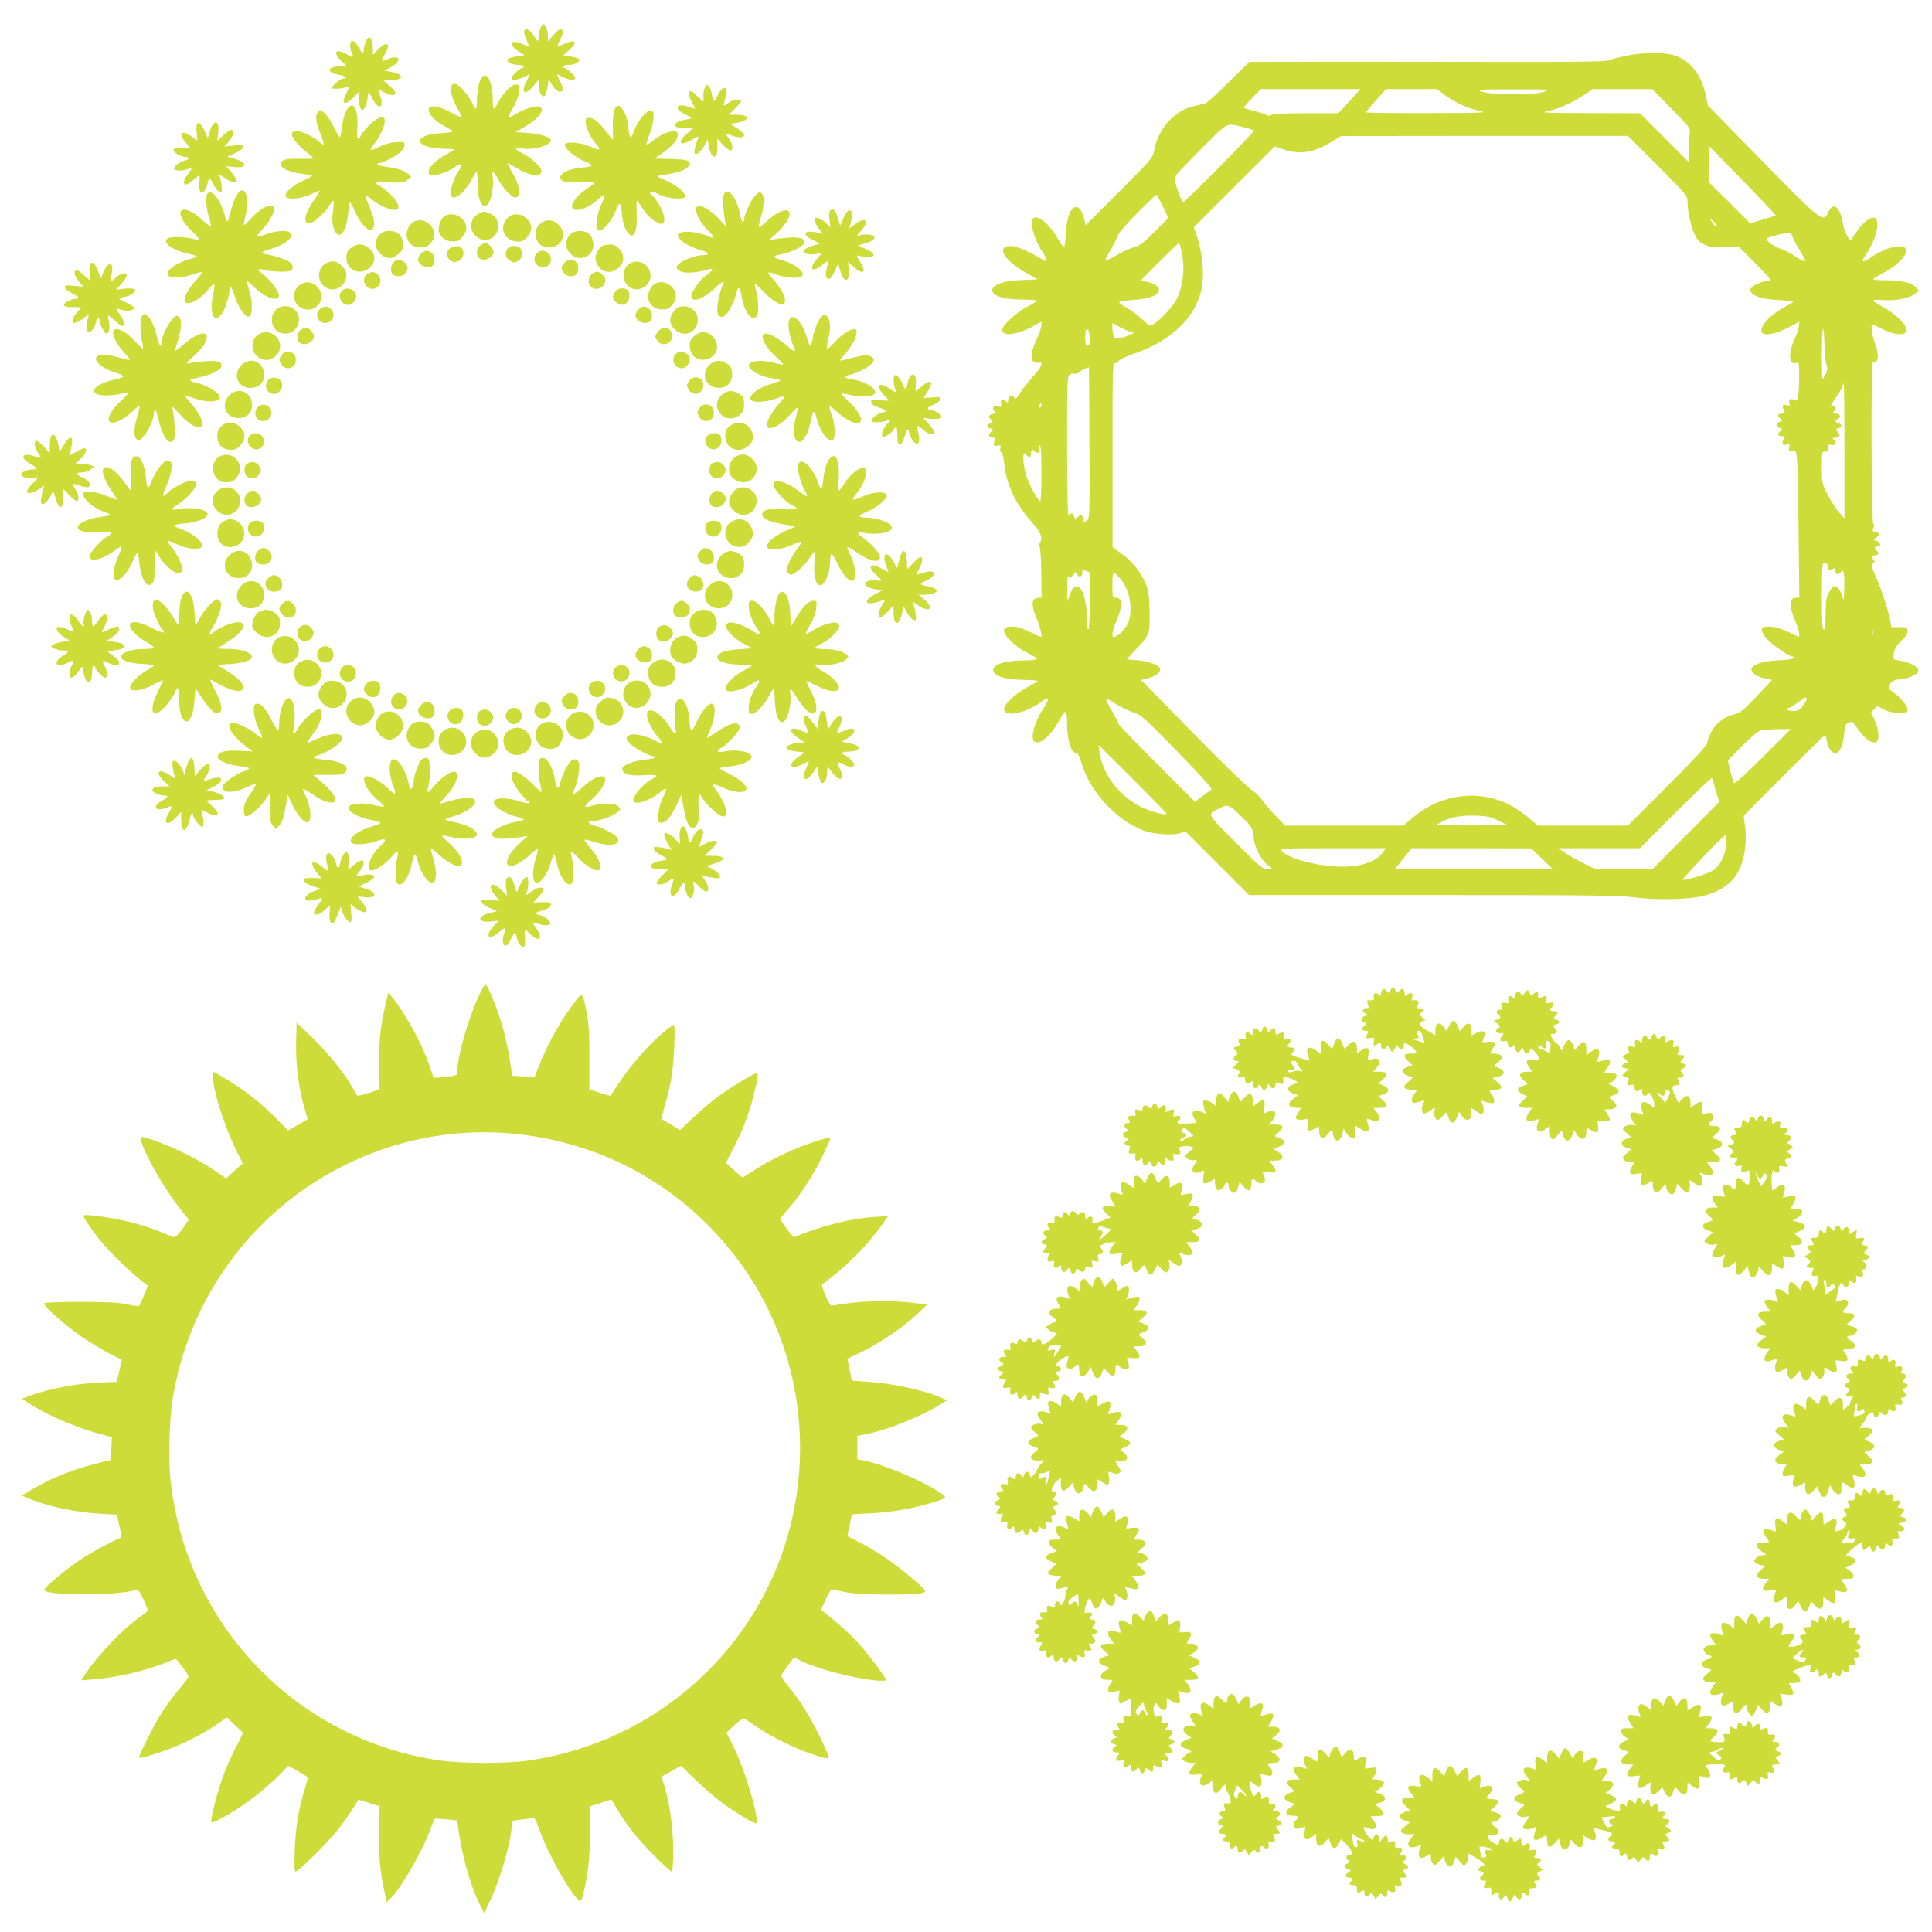 <?xml version="1.0" standalone="no"?>
<!DOCTYPE svg PUBLIC "-//W3C//DTD SVG 20010904//EN"
 "http://www.w3.org/TR/2001/REC-SVG-20010904/DTD/svg10.dtd">
<svg version="1.0" xmlns="http://www.w3.org/2000/svg"
 width="1280pt" height="1280pt" viewBox="0 0 1280 1280"
 preserveAspectRatio="xMidYMid meet">
<g transform="translate(0,1280) scale(0.1,-0.1)"
fill="#cddc39" stroke="none">
<path d="M3580 12614 c-6 -14 -10 -39 -10 -55 0 -32 -15 -39 -24 -11 -4 11
-18 29 -31 42 -20 18 -28 21 -37 12 -9 -9 -7 -23 9 -62 12 -27 20 -50 18 -50
-1 0 -24 9 -50 21 -75 33 -89 -9 -17 -53 l37 -23 -50 -8 c-28 -4 -54 -13 -60
-18 -16 -16 24 -39 67 -39 21 0 38 -4 38 -10 0 -5 -4 -10 -9 -10 -16 0 -71
-51 -71 -66 0 -20 34 -17 80 6 22 11 40 19 40 17 0 -1 -9 -20 -20 -42 -49 -96
-6 -103 64 -10 15 19 15 18 16 -21 0 -47 22 -85 40 -68 6 6 14 33 18 60 l7 49
23 -37 c23 -37 46 -53 63 -42 13 8 11 20 -11 66 -11 23 -20 43 -20 45 0 2 18
-6 40 -17 46 -23 80 -26 80 -6 0 15 -55 66 -71 66 -5 0 -9 5 -9 10 0 6 17 10
38 10 42 0 79 21 68 38 -4 6 -29 14 -56 18 l-50 7 42 36 c63 57 38 76 -46 35
-16 -8 -31 -13 -32 -11 -2 2 5 21 16 42 23 45 25 61 8 71 -7 5 -26 -10 -50
-37 l-38 -44 0 32 c0 39 -16 83 -30 83 -6 0 -15 -12 -20 -26z"/>
<path d="M2421 12519 c-6 -18 -11 -40 -11 -50 0 -29 -13 -22 -35 18 -26 50
-55 56 -55 13 0 -17 5 -40 11 -52 16 -29 6 -32 -32 -9 -72 44 -99 17 -40 -40
l42 -39 -49 0 c-88 0 -91 -42 -4 -56 39 -6 60 -24 28 -24 -18 0 -76 -48 -76
-62 0 -11 70 -6 103 7 15 6 14 1 -7 -40 -40 -74 -13 -90 48 -28 l36 37 0 -56
c0 -94 40 -86 55 10 l7 47 24 -46 c41 -82 83 -67 52 18 -9 24 -14 43 -12 43 2
0 18 -9 36 -20 39 -23 78 -26 78 -6 0 8 -19 31 -42 50 l-42 36 57 0 c89 0 85
40 -6 55 l-41 7 30 15 c39 21 64 43 64 60 0 18 -44 17 -80 -2 -35 -18 -38 -8
-10 37 43 71 14 91 -44 31 l-36 -37 0 41 c0 76 -28 100 -49 42z"/>
<path d="M10770 12430 c-47 -10 -98 -23 -115 -30 -22 -8 -204 -11 -695 -10
-366 1 -894 1 -1174 1 l-509 -1 -142 -140 c-91 -91 -148 -140 -162 -140 -11 0
-51 -9 -89 -21 -121 -37 -218 -157 -240 -298 -5 -34 -33 -65 -229 -261 l-223
-223 -7 34 c-13 59 -34 91 -58 87 -35 -5 -59 -67 -65 -169 -3 -49 -8 -92 -12
-94 -5 -3 -22 20 -39 50 -67 118 -159 182 -175 121 -9 -35 28 -143 70 -204 39
-59 38 -76 -4 -49 -65 43 -169 87 -203 87 -108 0 -46 -100 116 -187 33 -18 58
-33 55 -34 -3 -1 -44 -3 -91 -4 -270 -5 -277 -130 -6 -130 53 0 97 -3 97 -7 0
-4 -31 -23 -70 -43 -70 -38 -160 -121 -160 -150 0 -45 96 -35 198 20 l62 35 0
-24 c0 -13 -13 -52 -29 -87 -39 -84 -47 -131 -27 -152 9 -8 25 -13 36 -10 36
9 23 -26 -30 -84 -28 -31 -65 -76 -82 -102 -17 -25 -33 -48 -35 -50 -2 -3 -9
1 -15 7 -20 20 -38 13 -38 -15 0 -21 -3 -24 -12 -15 -21 21 -41 14 -36 -12 5
-23 2 -24 -23 -19 -31 6 -40 -12 -17 -35 9 -9 9 -12 -2 -12 -8 0 -22 -4 -30
-10 -12 -7 -12 -12 4 -28 17 -19 17 -20 -3 -27 -27 -8 -27 -25 -1 -32 24 -6
25 -12 3 -28 -20 -15 -9 -35 18 -35 17 0 18 -3 9 -20 -14 -27 -5 -40 22 -32
18 4 20 2 16 -16 -4 -13 -1 -25 6 -30 7 -4 16 -37 19 -73 12 -135 79 -276 185
-390 58 -63 74 -107 50 -136 -7 -9 -7 -17 -1 -25 6 -7 11 -86 12 -175 l2 -162
-28 -3 c-39 -4 -42 -49 -7 -130 25 -60 42 -128 31 -128 -3 0 -39 16 -80 36
-58 27 -85 35 -118 32 -37 -2 -45 -7 -47 -25 -5 -32 82 -114 157 -150 33 -15
60 -32 60 -38 1 -6 -38 -10 -97 -11 -114 0 -192 -26 -192 -64 0 -37 78 -63
192 -64 53 -1 99 -4 102 -7 3 -2 -25 -20 -62 -39 -86 -45 -165 -119 -160 -151
7 -54 152 -22 255 57 45 34 49 15 9 -45 -44 -64 -78 -155 -74 -195 2 -25 8
-32 30 -34 36 -4 101 61 147 147 18 34 37 59 42 56 5 -4 9 -43 9 -88 1 -100
25 -181 56 -185 16 -2 25 -18 42 -75 54 -182 224 -367 404 -438 64 -25 188
-36 243 -20 l40 11 210 -210 210 -210 1218 0 c1064 0 1234 -2 1340 -16 126
-17 331 -14 427 5 135 28 221 88 266 185 34 74 48 186 36 277 l-10 74 266 268
c147 147 269 267 273 267 4 0 9 -17 12 -37 8 -48 32 -83 57 -83 28 0 52 53 58
128 4 56 8 65 30 73 14 5 25 8 26 7 1 -2 21 -28 44 -59 45 -59 78 -83 108 -77
28 5 24 83 -6 148 l-24 51 21 20 20 21 44 -23 c29 -14 63 -22 99 -23 50 -1 55
1 58 22 4 23 -51 87 -106 124 -19 13 -21 19 -13 40 10 25 35 37 81 38 14 0 44
9 68 20 35 16 43 24 40 42 -3 24 -61 52 -130 63 -36 5 -36 6 -31 45 4 30 17
51 50 84 32 32 44 51 41 68 -3 21 -8 23 -55 23 l-52 0 -7 40 c-9 58 -60 215
-95 291 -32 73 -35 90 -16 97 10 4 10 7 0 18 -18 19 -16 29 6 29 27 0 34 15
16 30 -21 17 -19 27 7 33 18 5 19 8 8 21 -7 9 -20 16 -28 16 -12 0 -11 4 6 16
29 20 28 32 -3 40 -21 5 -23 9 -13 27 8 16 8 22 -1 25 -13 4 -17 1073 -3 1071
39 -6 44 50 12 133 -18 49 -27 118 -15 118 3 0 28 -11 55 -25 150 -76 227 -36
122 64 -26 25 -75 61 -110 79 -34 18 -62 37 -62 41 0 5 30 6 68 3 84 -6 174
12 209 42 l26 23 -21 21 c-30 30 -95 45 -194 45 -49 0 -88 3 -88 7 0 4 29 22
65 40 85 43 157 113 153 149 -3 22 -9 26 -39 29 -42 4 -125 -27 -187 -69 -63
-43 -78 -39 -42 11 45 63 81 157 78 202 -2 35 -7 44 -24 46 -27 4 -75 -37
-116 -97 -17 -25 -33 -48 -34 -50 -11 -13 -44 54 -54 109 -20 113 -65 146 -98
72 -31 -69 -45 -59 -440 345 l-356 363 -13 62 c-29 144 -105 240 -216 273 -68
20 -211 18 -317 -5z m-1781 -247 c-13 -16 -46 -52 -73 -80 l-50 -53 -216 0
c-143 0 -220 -4 -227 -11 -7 -7 -17 -8 -30 -1 -10 6 -48 18 -83 27 -36 9 -67
19 -69 21 -3 3 22 31 54 64 l59 60 330 0 329 0 -24 -27z m584 -13 c67 -50 146
-86 228 -104 59 -13 32 -14 -343 -15 -225 -1 -408 2 -408 5 0 3 30 39 66 80
l66 74 170 0 169 0 52 -40z m657 22 c-63 -22 -345 -22 -410 0 -43 15 -35 16
205 16 241 0 248 -1 205 -16z m844 -112 c108 -109 128 -133 122 -152 -3 -13
-6 -63 -6 -113 l0 -90 -163 163 -162 162 -335 1 c-308 1 -330 2 -272 14 76 17
145 48 231 103 l64 42 197 0 196 0 128 -130z m-2826 -125 c30 -8 57 -16 60
-20 6 -6 -457 -475 -470 -475 -8 0 -42 90 -53 139 -7 33 -4 36 166 207 195
195 167 181 297 149z m2734 -252 c182 -182 198 -201 198 -233 0 -65 21 -165
45 -218 21 -45 31 -56 72 -74 40 -18 60 -20 133 -15 l87 5 106 -106 c59 -59
107 -111 107 -115 0 -4 -6 -7 -12 -7 -31 0 -91 -23 -109 -41 -17 -17 -18 -23
-7 -36 24 -29 81 -45 180 -51 54 -2 98 -8 98 -11 0 -3 -26 -19 -58 -36 -114
-60 -191 -163 -132 -178 31 -8 99 11 168 48 l64 34 -5 -32 c-2 -18 -16 -59
-31 -92 -41 -96 -32 -168 19 -149 13 5 15 -8 15 -87 0 -52 -3 -111 -6 -131 -6
-33 -9 -36 -25 -27 -25 13 -41 2 -34 -22 6 -17 3 -19 -19 -13 -28 7 -33 -4
-16 -37 9 -16 7 -19 -15 -19 -29 0 -33 -17 -8 -35 15 -11 15 -13 -5 -19 -28
-9 -28 -33 0 -42 20 -6 20 -8 5 -19 -25 -18 -21 -35 10 -35 21 0 24 -3 15 -12
-7 -7 -12 -21 -12 -31 0 -15 5 -18 25 -13 24 6 25 4 19 -20 -6 -25 -5 -26 19
-20 24 6 25 4 32 -47 4 -28 9 -249 11 -489 l5 -438 -24 0 c-45 0 -45 -58 -1
-159 23 -51 32 -107 17 -99 -87 44 -137 63 -180 66 -64 5 -75 -11 -43 -62 22
-37 160 -136 188 -136 11 0 13 -3 5 -11 -6 -6 -50 -12 -99 -14 -94 -3 -168
-25 -179 -53 -9 -24 27 -53 84 -66 l51 -11 -101 -108 c-85 -91 -108 -109 -145
-118 -71 -18 -129 -63 -158 -121 -14 -29 -26 -61 -26 -72 0 -14 -90 -111 -262
-283 l-263 -263 -298 0 -298 0 -59 50 c-116 96 -214 137 -346 147 -150 11
-307 -43 -427 -147 l-59 -50 -392 0 -392 0 -65 68 c-37 37 -75 82 -85 100 -11
18 -42 49 -71 68 -28 18 -205 190 -392 381 l-341 348 47 12 c53 13 87 42 78
65 -9 24 -75 47 -153 54 l-67 6 53 57 c100 105 101 108 98 256 -2 108 -6 140
-25 186 -31 77 -86 146 -158 199 l-62 45 0 612 c-1 520 1 612 13 607 8 -3 20
3 27 14 8 10 46 29 84 42 247 81 412 229 461 415 26 97 13 261 -31 385 l-16
44 268 268 269 268 58 -20 c107 -36 200 -22 316 49 l65 40 950 1 950 0 197
-197z m784 -331 c-2 -1 -41 -13 -87 -27 l-84 -24 -137 137 -138 137 0 120 1
120 224 -230 c123 -126 222 -231 221 -233z m-4062 61 l37 -77 -91 -91 c-77
-77 -99 -93 -140 -104 -27 -7 -79 -31 -115 -53 -37 -22 -69 -37 -72 -34 -3 2
11 31 31 63 19 32 41 74 47 93 7 23 54 78 133 158 66 67 124 122 127 122 4 0
23 -35 43 -77z m3672 -131 c-8 -7 -25 8 -37 31 -11 21 -10 21 15 -2 14 -14 24
-26 22 -29z m498 -64 c3 -13 23 -53 46 -90 22 -37 40 -69 40 -72 0 -13 -21 -4
-69 28 -27 19 -72 41 -99 50 -55 19 -105 62 -81 71 28 10 125 34 140 34 9 1
19 -9 23 -21z m-4045 -105 c22 -112 11 -219 -31 -311 -23 -49 -115 -148 -158
-170 -24 -12 -29 -10 -73 33 -26 25 -72 59 -102 76 -30 17 -53 34 -50 38 2 5
45 11 95 14 104 7 163 29 168 64 4 24 -28 45 -87 58 l-34 7 124 124 c68 68
127 124 130 124 3 0 11 -26 18 -57z m-331 -533 c28 0 -1 -18 -55 -34 -50 -14
-53 -14 -63 4 -5 10 -10 34 -10 54 l0 35 56 -30 c31 -16 63 -29 72 -29z m-284
4 c3 -9 6 -33 6 -55 0 -28 -4 -39 -15 -39 -12 0 -15 13 -15 55 0 53 11 72 24
39z m4873 -76 c0 -51 5 -112 12 -135 10 -36 9 -48 -4 -73 -8 -16 -18 -30 -20
-30 -3 0 -5 74 -5 165 0 91 4 165 8 165 5 0 8 -42 9 -92z m-4884 -1174 c-23
-17 -34 -18 -28 -1 3 6 1 19 -4 27 -8 12 -13 12 -29 -4 -19 -17 -20 -17 -27 3
-8 26 -21 27 -34 4 -7 -13 -10 129 -11 454 0 464 0 472 20 483 11 6 25 8 31 4
6 -3 18 1 27 9 10 9 29 20 42 25 l25 9 3 -500 c2 -467 1 -501 -15 -513z m5017
459 l0 -448 -35 39 c-19 21 -52 74 -75 116 -39 77 -40 80 -40 185 0 104 0 106
23 103 18 -3 22 1 19 23 -2 23 1 26 23 21 27 -5 34 15 13 36 -9 9 -7 12 9 12
30 0 38 18 19 39 -16 17 -15 19 4 24 26 7 26 27 0 34 -24 6 -26 19 -5 27 26
10 18 36 -12 36 -21 0 -24 3 -15 12 17 17 15 38 -3 38 -21 0 -20 2 25 66 22
32 40 63 40 71 0 7 2 13 5 13 3 0 5 -201 5 -447z m-5320 302 c0 -8 -4 -15 -10
-15 -5 0 -7 7 -4 15 4 8 8 15 10 15 2 0 4 -7 4 -15z m0 -450 c0 -102 -4 -185
-8 -185 -14 0 -74 108 -93 170 -10 34 -19 82 -19 107 0 44 1 45 18 30 25 -23
32 -21 32 8 0 25 14 33 25 15 3 -5 13 -10 22 -10 11 0 14 6 9 25 -4 14 -2 25
4 25 6 0 10 -66 10 -185z m5210 -620 c0 -28 3 -29 31 -15 16 9 19 7 19 -9 0
-26 15 -34 30 -16 25 30 30 13 29 -92 -1 -60 -3 -99 -6 -88 -14 64 -45 103
-70 87 -5 -4 -18 -23 -29 -42 -14 -27 -18 -58 -19 -137 0 -75 -3 -103 -12
-103 -10 0 -13 49 -13 213 0 118 3 217 7 220 15 16 33 6 33 -18z m-4890 -227
c0 -119 -4 -188 -10 -188 -6 0 -10 32 -10 75 0 186 -69 279 -113 153 l-15 -43
-1 90 c-1 63 2 85 9 75 9 -13 13 -11 29 10 18 22 20 23 26 7 11 -26 35 -21 35
8 0 23 2 24 25 13 l25 -11 0 -189z m203 147 c61 -69 86 -203 52 -290 -15 -41
-71 -95 -97 -95 -15 0 -8 48 16 101 45 103 45 159 0 159 -24 0 -24 2 -24 86 0
94 2 95 53 39z m4984 -372 c-3 -10 -5 -2 -5 17 0 19 2 27 5 18 2 -10 2 -26 0
-35z m-437 -425 c0 -6 -11 -26 -26 -45 -21 -28 -31 -33 -65 -33 -21 0 -39 5
-39 10 0 6 6 10 13 10 6 0 32 16 57 35 49 37 60 41 60 23z m-4577 -32 c30 -19
81 -44 113 -55 56 -18 71 -32 296 -262 175 -180 233 -246 223 -252 -8 -4 -35
-24 -61 -43 l-47 -36 -253 253 c-140 140 -254 258 -254 264 0 6 -18 41 -40 79
-38 64 -47 86 -35 86 2 0 29 -15 58 -34z m4287 -351 c-120 -120 -187 -180
-192 -172 -4 6 -15 42 -24 80 l-17 69 99 99 c61 61 107 100 123 102 14 2 64 5
111 6 l85 1 -185 -185z m-3950 -376 c0 -14 -108 14 -166 43 -148 72 -258 216
-279 364 l-7 49 226 -225 c124 -124 226 -228 226 -231z m3623 204 c4 -16 13
-50 22 -77 l15 -50 -222 -223 -222 -223 -186 0 -186 0 -80 39 c-43 22 -99 53
-124 70 l-45 31 270 0 270 0 234 234 c129 129 238 233 242 231 3 -3 9 -17 12
-32z m-3049 -355 c7 -72 46 -148 95 -189 l36 -29 -35 0 c-32 0 -51 15 -213
178 -194 194 -189 185 -118 222 66 34 71 33 152 -47 75 -73 76 -76 83 -135z
m1622 106 l59 -29 -117 -3 c-65 -1 -171 -1 -235 0 l-118 3 32 18 c62 33 134
47 229 43 75 -2 101 -8 150 -32z m1511 -154 c-7 -79 -40 -145 -87 -176 -34
-23 -162 -63 -200 -64 -14 0 267 296 284 299 5 0 6 -26 3 -59z m-2270 -51
c-48 -68 -141 -101 -282 -101 -151 1 -352 54 -394 105 -12 16 12 17 338 17
l352 0 -14 -21z m1050 -49 l73 -70 -525 0 -525 0 56 70 57 70 396 0 396 -1 72
-69z"/>
<path d="M3192 12288 c-17 -22 -32 -90 -32 -150 0 -32 -3 -58 -7 -58 -5 0 -16
18 -25 38 -23 50 -82 118 -108 125 -49 13 -42 -72 15 -169 15 -25 25 -47 23
-50 -3 -2 -29 9 -59 26 -30 16 -70 34 -90 40 -109 30 -82 -64 36 -126 30 -16
55 -32 55 -35 0 -4 -35 -8 -77 -11 -192 -11 -187 -95 6 -103 42 -1 78 -3 81
-4 3 -1 -20 -15 -50 -32 -70 -38 -120 -87 -120 -116 0 -19 5 -23 29 -23 39 0
102 23 148 55 47 31 53 19 17 -35 -30 -44 -56 -132 -47 -155 16 -42 94 19 139
108 13 26 28 47 32 47 4 0 7 -35 7 -78 0 -113 32 -174 69 -133 21 23 39 123
31 172 -9 52 5 49 35 -8 33 -63 94 -126 117 -121 38 7 28 79 -22 163 -20 32
-34 60 -32 62 2 2 30 -12 62 -32 85 -51 156 -60 163 -21 5 23 -72 96 -128 121
-51 23 -52 40 -2 31 76 -12 192 21 192 55 0 20 -71 43 -150 48 l-85 6 56 32
c99 56 148 123 101 137 -25 8 -106 -18 -154 -49 -44 -29 -60 -26 -38 8 35 54
59 115 60 150 0 32 -3 37 -24 37 -28 0 -85 -59 -116 -120 -11 -22 -24 -40 -28
-40 -4 0 -8 33 -8 73 -2 108 -38 176 -72 135z"/>
<path d="M4670 12220 c-6 -12 -11 -36 -10 -53 1 -18 2 -35 1 -38 -1 -4 -19 12
-41 34 -32 31 -43 38 -53 28 -9 -9 -6 -23 14 -61 15 -28 26 -50 25 -50 0 0
-23 7 -50 15 -80 24 -93 -16 -17 -51 22 -11 41 -22 41 -25 0 -4 -19 -9 -41
-12 -51 -7 -82 -32 -59 -47 8 -5 36 -10 63 -10 l47 0 -40 -36 c-69 -62 -44
-86 38 -38 39 23 44 24 37 8 -17 -42 -29 -94 -22 -101 13 -12 40 11 64 53 l22
39 7 -42 c15 -94 60 -95 57 -2 l-1 50 38 -41 c22 -23 45 -40 52 -37 18 6 12
43 -12 77 -27 38 -25 41 15 24 46 -19 85 -18 85 1 0 9 -21 29 -46 45 l-47 29
41 7 c91 14 94 54 5 54 l-55 0 41 40 c22 22 41 44 41 50 0 18 -57 10 -84 -11
-15 -12 -29 -20 -31 -17 -2 2 3 25 12 51 27 82 -24 87 -57 6 -17 -40 -26 -36
-33 12 -3 23 -12 48 -20 57 -13 13 -16 12 -27 -8z"/>
<path d="M2289 12056 c-10 -24 -22 -72 -25 -105 -4 -34 -10 -61 -13 -61 -3 1
-22 33 -41 72 -19 39 -48 81 -63 92 -28 21 -29 21 -43 1 -17 -23 -11 -66 22
-150 13 -32 21 -61 19 -63 -2 -3 -18 8 -36 22 -65 55 -156 84 -174 56 -11 -18
28 -73 85 -119 30 -24 56 -47 58 -50 1 -3 -38 -4 -87 -3 -95 4 -131 -6 -131
-37 0 -25 56 -51 138 -62 36 -5 67 -11 69 -13 2 -2 -24 -17 -59 -33 -73 -35
-121 -76 -116 -101 6 -28 100 -22 168 11 30 14 56 25 58 23 1 -2 -15 -29 -37
-61 -64 -92 -77 -155 -31 -155 24 0 101 68 131 116 11 19 24 34 28 34 4 0 2
-31 -3 -68 -7 -52 -6 -78 5 -113 29 -92 85 -34 96 100 3 39 9 71 12 71 4 0 19
-29 34 -63 35 -79 89 -136 112 -117 22 18 18 66 -11 135 -43 101 -43 104 2 69
84 -67 184 -97 184 -56 0 36 -66 108 -127 141 -41 21 -24 27 70 23 83 -4 95
-2 117 17 l25 21 -23 20 c-27 22 -71 36 -149 46 -29 4 -53 10 -53 15 0 5 7 9
15 9 24 0 114 49 141 75 13 13 24 34 24 46 0 20 -4 21 -57 17 -35 -2 -78 -14
-110 -30 -28 -15 -54 -24 -57 -21 -3 3 6 19 20 36 57 68 92 169 62 180 -29 10
-115 -62 -148 -122 -20 -39 -28 -21 -23 52 10 136 -36 197 -78 103z"/>
<path d="M4070 12071 c-6 -16 -11 -65 -10 -108 1 -43 2 -82 1 -87 -1 -4 -20
18 -44 51 -47 63 -84 93 -117 93 -16 0 -20 -6 -20 -32 0 -34 45 -123 74 -147
9 -7 16 -19 16 -27 0 -9 -17 -5 -57 14 -65 29 -162 38 -171 14 -7 -21 72 -88
128 -109 28 -11 51 -24 51 -29 0 -5 -31 -12 -69 -15 -107 -10 -170 -53 -126
-86 14 -11 44 -14 117 -11 53 2 97 0 97 -3 0 -3 -23 -20 -50 -38 -57 -37 -100
-88 -100 -119 0 -48 106 -17 177 51 18 17 35 28 38 25 3 -3 -7 -32 -22 -64
-34 -76 -43 -161 -17 -171 25 -9 87 63 113 130 20 56 33 60 38 12 7 -79 15
-113 33 -143 44 -71 74 -22 68 111 -2 48 -2 87 1 87 3 0 18 -19 33 -43 32 -50
62 -80 103 -101 27 -14 31 -14 42 0 19 27 -25 132 -76 178 -35 32 -12 37 42 9
56 -28 166 -39 174 -17 10 29 -61 84 -162 125 -29 12 -28 13 47 25 85 14 126
30 142 56 20 32 -8 43 -117 45 -56 1 -104 2 -107 2 -3 1 18 16 46 35 64 43
104 90 104 122 0 20 -5 24 -30 24 -36 0 -94 -27 -139 -66 -18 -14 -34 -24 -37
-21 -3 3 6 35 20 71 27 66 34 140 16 151 -27 17 -92 -57 -121 -137 -7 -21 -16
-38 -20 -38 -4 0 -11 21 -14 48 -11 81 -15 97 -35 130 -24 40 -44 41 -60 3z"/>
<path d="M1304 11976 c-4 -10 -4 -37 0 -62 3 -24 4 -44 3 -44 -2 0 -18 11 -37
25 -66 49 -94 23 -40 -38 17 -19 30 -36 30 -38 0 -2 -25 -2 -55 -1 -45 3 -55
1 -55 -12 0 -18 49 -46 80 -46 30 0 24 -17 -9 -25 -33 -7 -74 -42 -66 -56 8
-12 57 -12 89 1 32 12 32 7 1 -34 -49 -64 -25 -94 33 -41 22 19 41 35 43 35 2
0 2 -23 0 -51 -4 -60 11 -83 34 -53 8 10 17 34 21 52 3 17 9 32 13 32 3 -1 15
-20 26 -43 11 -23 28 -44 39 -46 17 -3 18 2 14 40 -3 24 -9 52 -13 62 -6 14 4
10 38 -14 52 -37 86 -35 66 3 -6 13 -23 35 -37 50 l-25 27 55 -6 c93 -9 88 33
-7 58 l-40 11 53 24 c33 14 52 29 52 40 0 15 -8 16 -62 10 l-62 -6 21 22 c41
45 52 88 22 88 -5 0 -27 -16 -49 -36 l-41 -37 7 55 c10 87 -33 91 -57 4 l-12
-41 -18 41 c-24 53 -46 73 -55 50z"/>
<path d="M1570 11511 c-11 -17 -29 -62 -39 -100 -9 -39 -20 -73 -24 -77 -3 -3
-11 13 -17 37 -28 102 -85 178 -114 149 -16 -16 -11 -99 9 -160 9 -28 14 -54
11 -57 -3 -3 -25 12 -50 35 -146 135 -216 68 -74 -70 28 -27 48 -51 45 -54 -3
-3 -22 -1 -44 5 -46 13 -143 14 -161 2 -41 -26 30 -80 134 -101 30 -6 54 -15
54 -19 0 -4 -22 -13 -49 -20 -73 -19 -143 -66 -139 -94 3 -19 10 -22 49 -25
28 -2 71 5 109 18 34 12 65 19 68 16 3 -3 -16 -28 -42 -56 -49 -53 -81 -113
-72 -136 14 -36 99 8 161 84 15 17 30 32 34 32 4 0 1 -33 -8 -72 -24 -123 5
-195 55 -133 23 28 54 123 54 163 0 40 16 23 34 -38 22 -72 70 -143 94 -138
26 5 28 101 3 174 -11 33 -18 60 -16 62 2 2 23 -15 46 -38 66 -64 146 -98 164
-70 15 24 -41 105 -109 158 -37 28 -29 37 21 23 41 -12 142 -15 167 -5 23 9
20 40 -6 58 -25 18 -95 41 -152 51 -46 8 -39 16 35 38 96 29 156 84 117 108
-23 15 -86 10 -149 -11 -34 -12 -64 -19 -66 -16 -3 3 14 24 36 48 47 48 86
121 77 143 -13 36 -92 -3 -158 -78 -20 -23 -39 -40 -41 -37 -3 3 1 30 9 60 16
64 18 109 4 144 -13 34 -34 33 -60 -3z"/>
<path d="M4794 11505 c-7 -26 0 -122 12 -180 6 -29 4 -28 -36 18 -47 53 -123
102 -145 93 -36 -13 4 -105 73 -170 36 -34 33 -52 -6 -32 -46 24 -143 39 -174
27 -16 -6 -28 -15 -28 -21 0 -28 80 -79 158 -99 48 -13 56 -31 14 -31 -45 0
-129 -29 -159 -54 -23 -20 -25 -26 -14 -40 25 -30 104 -30 209 0 34 10 26 -8
-17 -38 -42 -30 -101 -111 -101 -139 0 -48 75 -24 154 50 55 53 75 57 51 12
-20 -40 -39 -143 -31 -174 7 -31 35 -36 58 -9 24 26 57 97 66 137 10 52 26 46
35 -15 11 -77 47 -145 77 -145 19 0 26 7 31 35 7 32 0 98 -16 163 -4 15 -5 27
-2 27 3 0 29 -24 57 -54 52 -55 112 -92 130 -81 30 19 -5 99 -78 177 -14 15
-23 30 -21 33 3 2 29 -4 57 -15 64 -25 160 -27 169 -5 11 31 -57 81 -145 104
-54 15 -54 27 1 36 57 9 146 50 154 71 12 32 -25 46 -102 40 -38 -3 -83 -8
-100 -12 l-30 -5 42 38 c81 73 117 145 79 159 -23 9 -83 -22 -134 -70 -27 -25
-51 -43 -54 -40 -3 3 3 32 13 65 23 74 25 142 4 159 -12 10 -20 7 -44 -19 -28
-30 -71 -125 -71 -156 0 -8 -4 -15 -9 -15 -4 0 -14 26 -20 58 -15 73 -50 136
-78 140 -17 3 -24 -3 -29 -23z"/>
<path d="M5501 11406 c-9 -10 -10 -30 -5 -63 l7 -48 -37 33 c-66 57 -92 25
-39 -45 l26 -34 -29 8 c-93 24 -120 -7 -40 -46 l49 -25 -45 -13 c-25 -7 -51
-19 -57 -27 -19 -22 19 -38 71 -29 l43 6 -32 -37 c-64 -72 -27 -99 44 -33 13
11 25 19 27 16 2 -2 -1 -26 -7 -52 -7 -34 -7 -51 0 -58 17 -17 33 -2 56 50
l20 46 13 -46 c8 -26 20 -52 28 -58 22 -19 38 19 29 71 l-6 43 37 -32 c65 -58
91 -40 45 31 -24 38 -26 47 -12 43 46 -13 79 -16 92 -8 20 13 5 31 -48 54
l-46 21 45 13 c24 7 51 19 58 27 22 22 -19 39 -71 31 l-41 -7 32 37 c58 65 24
92 -47 37 l-34 -25 7 26 c15 64 16 73 7 86 -13 20 -31 5 -54 -48 l-21 -46 -13
45 c-17 57 -35 77 -52 56z"/>
<path d="M3175 11386 c-59 -26 -72 -101 -26 -147 58 -58 150 -22 151 59 0 46
-16 71 -55 88 -40 16 -33 16 -70 0z"/>
<path d="M2947 11369 c-26 -15 -46 -68 -40 -102 7 -38 48 -67 93 -67 30 0 44
6 64 31 35 41 34 83 -3 120 -31 31 -79 38 -114 18z"/>
<path d="M3377 11369 c-9 -5 -24 -24 -33 -40 -32 -62 13 -129 86 -129 30 0 44
6 64 31 35 41 34 83 -3 120 -31 31 -79 38 -114 18z"/>
<path d="M2737 11329 c-27 -16 -50 -68 -42 -98 11 -46 44 -71 91 -71 35 0 47
5 69 32 22 26 26 39 21 67 -10 64 -84 102 -139 70z"/>
<path d="M3576 11315 c-20 -18 -26 -34 -26 -65 0 -55 34 -90 87 -90 86 1 124
91 64 151 -38 38 -87 39 -125 4z"/>
<path d="M2515 11245 c-36 -35 -34 -88 4 -126 37 -37 79 -38 120 -3 25 21 31
33 31 65 0 55 -34 89 -90 89 -30 0 -47 -6 -65 -25z"/>
<path d="M3789 11257 c-47 -36 -51 -97 -10 -138 51 -51 130 -32 150 37 10 37
-8 87 -38 103 -26 15 -82 13 -102 -2z"/>
<path d="M3182 11174 c-24 -17 -30 -62 -10 -82 30 -30 98 -1 98 41 0 20 -34
57 -53 57 -7 0 -23 -7 -35 -16z"/>
<path d="M2323 11156 c-22 -19 -28 -32 -28 -66 0 -53 38 -90 91 -90 47 0 94
45 94 90 0 22 -9 41 -29 61 -38 37 -88 39 -128 5z"/>
<path d="M3987 11169 c-11 -6 -25 -26 -33 -45 -12 -29 -12 -39 0 -68 26 -64
97 -76 147 -27 37 37 38 79 3 120 -20 24 -34 31 -62 31 -21 0 -45 -5 -55 -11z"/>
<path d="M2975 11150 c-41 -45 18 -110 70 -76 27 18 34 63 13 84 -18 18 -63
14 -83 -8z"/>
<path d="M3360 11149 c-17 -30 -8 -62 21 -78 24 -13 29 -13 53 2 27 18 33 45
16 78 -15 27 -75 26 -90 -2z"/>
<path d="M2790 11120 c-11 -11 -20 -28 -20 -38 0 -41 69 -69 98 -40 18 18 14
63 -6 81 -25 22 -48 21 -72 -3z"/>
<path d="M3557 11122 c-36 -39 -10 -92 43 -92 47 0 68 61 32 93 -24 22 -55 21
-75 -1z"/>
<path d="M2607 11062 c-20 -22 -22 -63 -5 -80 17 -17 64 -15 82 4 23 22 20 60
-6 78 -29 21 -51 20 -71 -2z"/>
<path d="M3740 11060 c-24 -24 -25 -38 -4 -68 18 -26 65 -30 84 -7 18 22 15
66 -6 82 -25 19 -51 16 -74 -7z"/>
<path d="M2159 11055 c-52 -28 -61 -103 -19 -145 45 -45 117 -33 145 26 20 42
12 77 -27 109 -33 28 -61 31 -99 10z"/>
<path d="M4184 11060 c-55 -23 -71 -99 -30 -147 53 -61 156 -21 156 62 0 63
-69 110 -126 85z"/>
<path d="M595 11040 c-4 -12 -3 -40 0 -63 l8 -42 -42 38 c-22 20 -45 37 -50
37 -30 0 -19 -43 22 -88 l21 -22 -62 6 c-54 6 -62 5 -62 -10 0 -9 19 -25 45
-38 48 -24 58 -38 25 -38 -30 0 -82 -29 -77 -43 2 -7 25 -12 60 -12 32 0 57 0
57 -1 0 -1 -13 -16 -30 -34 -30 -32 -40 -70 -19 -70 16 0 51 20 78 44 21 19
23 19 18 3 -4 -10 -10 -36 -13 -58 -12 -72 45 -60 61 14 7 28 25 38 25 12 0
-24 33 -85 46 -85 17 0 24 39 15 83 -5 20 -7 37 -4 37 3 0 23 -16 44 -35 22
-19 44 -35 49 -35 19 0 10 43 -15 76 -32 42 -31 45 4 33 37 -13 83 -8 89 9 2
7 -17 21 -47 35 -28 12 -51 25 -51 28 0 4 17 9 38 13 21 3 47 15 57 26 16 18
17 20 1 26 -10 4 -40 4 -67 1 l-51 -6 36 39 c20 22 36 47 36 55 0 25 -37 17
-75 -16 -38 -34 -39 -33 -26 25 19 78 -19 92 -51 19 l-21 -48 -14 39 c-22 65
-46 84 -58 46z"/>
<path d="M2443 10990 c-43 -18 -41 -78 3 -99 59 -26 104 57 52 93 -25 18 -25
18 -55 6z"/>
<path d="M3922 10984 c-26 -18 -30 -65 -7 -84 38 -32 95 -4 95 46 0 22 -33 54
-55 54 -6 0 -21 -7 -33 -16z"/>
<path d="M1995 10918 c-52 -28 -63 -101 -20 -143 35 -36 97 -35 130 1 69 74
-22 191 -110 142z"/>
<path d="M4337 10919 c-27 -16 -50 -68 -42 -98 11 -46 44 -71 91 -71 35 0 47
5 69 32 22 26 26 39 21 67 -10 64 -84 102 -139 70z"/>
<path d="M2266 10874 c-33 -33 -7 -94 41 -94 25 0 53 30 53 57 0 44 -63 69
-94 37z"/>
<path d="M4076 10868 c-21 -30 -20 -44 4 -68 24 -24 53 -26 74 -4 19 18 21 65
4 82 -20 20 -65 14 -82 -10z"/>
<path d="M1825 10744 c-27 -29 -32 -72 -13 -107 17 -33 39 -46 79 -47 79 0
120 100 64 155 -35 36 -97 35 -130 -1z"/>
<path d="M2122 10754 c-41 -29 -19 -94 33 -94 50 0 73 60 37 93 -23 21 -41 21
-70 1z"/>
<path d="M4230 10750 c-11 -11 -20 -28 -20 -38 0 -41 69 -69 98 -40 18 18 14
63 -6 81 -25 22 -48 21 -72 -3z"/>
<path d="M4466 10739 c-35 -41 -34 -83 3 -120 49 -48 120 -37 146 23 26 64
-16 128 -85 128 -30 0 -44 -6 -64 -31z"/>
<path d="M942 10708 c-15 -15 -16 -120 -1 -171 6 -22 8 -41 5 -44 -3 -4 -24
15 -46 40 -22 25 -56 55 -74 66 -105 65 -101 -34 7 -146 17 -18 28 -35 26 -37
-3 -3 -33 4 -68 14 -77 24 -134 26 -152 4 -20 -25 44 -79 121 -101 33 -10 59
-22 57 -27 -2 -5 -28 -15 -58 -21 -147 -30 -187 -105 -55 -105 33 0 78 5 99
11 22 6 41 8 44 5 4 -3 -15 -24 -40 -46 -25 -22 -55 -56 -66 -74 -65 -105 34
-101 146 7 18 17 35 28 37 26 3 -3 -4 -33 -14 -68 -25 -77 -26 -134 -4 -152
15 -12 21 -9 48 23 31 35 66 116 66 151 0 39 19 13 30 -40 14 -70 45 -139 67
-147 35 -14 46 14 40 99 -3 44 -9 94 -13 110 -6 28 -2 25 46 -28 54 -60 95
-87 130 -87 43 0 15 80 -57 160 -25 28 -41 50 -36 50 4 -1 33 -9 63 -20 106
-37 199 -18 154 31 -25 27 -100 66 -147 74 -20 4 -37 11 -37 15 0 4 26 12 57
19 68 13 139 46 147 68 14 35 -14 46 -99 40 -44 -3 -93 -9 -110 -13 -28 -6
-25 -2 28 46 60 54 87 95 87 130 0 43 -80 15 -160 -57 -28 -25 -50 -41 -50
-36 0 4 9 37 20 71 24 78 26 135 4 153 -15 12 -21 9 -48 -23 -31 -35 -66 -116
-66 -150 0 -40 -19 -14 -30 40 -13 60 -32 105 -58 135 -18 20 -24 21 -40 5z"/>
<path d="M5445 10704 c-26 -26 -54 -94 -61 -148 -4 -25 -10 -46 -15 -46 -5 0
-13 19 -20 43 -44 165 -151 204 -119 43 7 -33 19 -74 27 -89 22 -44 8 -44 -41
1 -46 42 -114 82 -141 82 -48 0 -16 -79 62 -150 31 -28 54 -53 52 -55 -2 -2
-29 3 -59 11 -105 27 -190 10 -164 -33 15 -27 94 -63 152 -70 29 -3 52 -9 52
-13 0 -4 -26 -14 -58 -23 -92 -25 -161 -82 -135 -108 18 -18 103 -13 163 10
30 11 56 18 58 16 3 -3 -13 -24 -36 -49 -42 -46 -82 -114 -82 -141 0 -48 86
-11 154 67 25 28 47 50 50 47 2 -2 -2 -29 -10 -59 -18 -69 -18 -131 0 -155 29
-40 75 16 96 118 17 82 25 88 39 31 23 -90 74 -163 106 -151 22 9 20 105 -5
169 -11 28 -17 54 -15 56 3 3 25 -14 51 -37 25 -24 66 -52 91 -63 40 -18 47
-18 60 -5 13 13 12 19 -6 54 -11 22 -43 61 -70 85 -28 25 -48 48 -45 50 2 3
28 -1 57 -9 57 -16 142 -12 160 6 28 28 -57 86 -145 97 -54 7 -62 20 -20 30
80 20 162 71 162 101 0 7 -12 18 -27 24 -27 10 -33 9 -183 -28 -22 -6 -20 -1
19 43 67 75 99 164 59 164 -27 0 -83 -38 -127 -86 -27 -29 -51 -51 -53 -48 -3
2 1 30 8 62 19 78 17 126 -4 152 -18 22 -19 22 -37 4z"/>
<path d="M1992 10614 c-24 -17 -30 -62 -10 -82 30 -30 98 -1 98 41 0 20 -34
57 -53 57 -7 0 -23 -7 -35 -16z"/>
<path d="M4361 10604 c-25 -32 -25 -33 -5 -62 35 -51 117 -8 95 50 -17 45 -60
50 -90 12z"/>
<path d="M1730 10593 c-75 -28 -77 -133 -4 -168 39 -18 68 -13 101 17 73 67
-3 185 -97 151z"/>
<path d="M4601 10574 c-25 -20 -31 -34 -31 -64 0 -72 60 -113 127 -85 61 26
72 97 24 146 -37 37 -79 38 -120 3z"/>
<path d="M1863 10444 c-15 -24 -15 -29 -2 -53 29 -52 99 -35 99 24 0 57 -66
76 -97 29z"/>
<path d="M4476 10454 c-33 -33 -7 -94 41 -94 25 0 53 30 53 57 0 44 -63 69
-94 37z"/>
<path d="M1599 10381 c-60 -61 -24 -151 61 -151 55 0 90 34 90 87 -1 86 -91
124 -151 64z"/>
<path d="M4699 10381 c-60 -60 -22 -150 64 -151 50 0 87 35 87 84 0 48 -8 65
-41 81 -43 23 -77 18 -110 -14z"/>
<path d="M5927 10313 c-10 -9 -8 -58 3 -87 12 -32 10 -32 -36 -1 -73 50 -99
23 -39 -41 19 -20 35 -38 35 -39 0 0 -27 1 -61 3 -55 4 -61 3 -57 -14 2 -13
19 -24 50 -34 55 -17 60 -26 19 -35 -34 -7 -74 -42 -65 -57 7 -10 71 -6 109 8
19 7 19 6 -1 -17 -31 -35 -46 -68 -40 -85 5 -13 10 -13 37 3 17 10 35 26 40
36 17 31 25 18 24 -40 0 -75 23 -80 46 -11 20 61 25 65 33 31 17 -68 66 -100
66 -44 0 16 -5 42 -10 57 -14 36 -5 42 23 17 44 -41 87 -52 87 -22 0 5 -17 27
-37 50 l-36 40 49 -6 c28 -3 55 -1 64 5 13 9 12 13 -9 30 -13 11 -31 20 -40
20 -9 0 -22 4 -30 9 -10 7 -2 14 33 29 29 13 46 27 46 38 0 14 -8 16 -55 11
-30 -3 -55 -4 -55 -2 0 2 11 21 25 41 45 67 22 87 -38 34 -19 -16 -37 -30 -39
-30 -3 0 -3 22 0 49 7 76 -40 81 -54 5 -9 -47 -20 -51 -34 -10 -12 36 -42 70
-53 59z"/>
<path d="M1777 10282 c-33 -36 -8 -92 40 -92 25 0 53 30 53 57 0 46 -62 69
-93 35z"/>
<path d="M4563 10274 c-15 -24 -15 -29 -2 -53 29 -52 99 -32 99 29 0 52 -67
69 -97 24z"/>
<path d="M1519 10181 c-60 -61 -24 -151 61 -151 55 0 90 34 90 87 -1 86 -91
124 -151 64z"/>
<path d="M4779 10181 c-38 -38 -39 -87 -4 -125 53 -57 155 -20 155 58 0 48 -8
65 -41 81 -43 23 -77 18 -110 -14z"/>
<path d="M1707 10102 c-33 -37 -11 -92 37 -92 48 0 73 62 38 93 -24 22 -55 21
-75 -1z"/>
<path d="M4633 10094 c-15 -24 -15 -29 -2 -53 29 -52 99 -35 99 24 0 57 -66
76 -97 29z"/>
<path d="M1465 9975 c-19 -18 -25 -35 -25 -65 0 -56 34 -90 89 -90 32 0 44 6
65 31 35 41 34 83 -3 120 -38 38 -91 40 -126 4z"/>
<path d="M4833 9976 c-22 -19 -28 -32 -28 -66 0 -85 95 -121 157 -60 26 27 30
36 25 68 -12 76 -96 107 -154 58z"/>
<path d="M1656 9914 c-25 -24 -16 -65 16 -84 46 -25 90 16 72 67 -12 34 -62
44 -88 17z"/>
<path d="M4685 9910 c-41 -46 29 -116 75 -75 22 20 27 64 8 83 -19 19 -63 14
-83 -8z"/>
<path d="M336 9904 c-3 -9 -6 -36 -6 -60 l0 -45 -38 41 c-22 22 -44 40 -50 40
-19 0 -14 -42 8 -75 11 -16 20 -33 20 -36 0 -4 -20 0 -45 9 -82 27 -97 -12
-21 -53 42 -23 46 -35 12 -35 -37 0 -76 -18 -76 -34 0 -18 58 -31 89 -21 30 9
26 -2 -14 -39 -44 -41 -47 -71 -8 -61 15 3 40 16 57 28 l29 21 -7 -25 c-4 -13
-10 -41 -13 -61 -4 -30 -2 -38 10 -38 16 0 47 38 62 75 6 16 10 11 21 -29 23
-88 54 -88 54 0 l0 55 38 -41 c22 -22 44 -40 50 -40 19 0 14 42 -8 78 -11 18
-20 34 -20 36 0 2 23 -3 50 -12 38 -12 53 -13 62 -4 15 15 -11 45 -53 62 -39
17 -37 30 5 30 19 0 44 9 57 19 l24 19 -30 12 c-16 6 -45 9 -62 6 -18 -2 -33
-3 -33 0 0 3 16 18 35 35 34 31 47 69 23 69 -7 0 -33 -11 -57 -25 l-43 -25 7
22 c4 13 9 40 12 61 7 54 -19 49 -54 -10 l-27 -47 -9 44 c-13 64 -37 90 -51
54z"/>
<path d="M1464 9780 c-55 -22 -71 -99 -30 -147 19 -22 32 -28 66 -28 34 0 47
6 66 28 65 75 -11 184 -102 147z"/>
<path d="M4884 9780 c-49 -20 -70 -93 -39 -137 8 -12 30 -26 49 -33 95 -31
162 85 87 152 -32 29 -59 34 -97 18z"/>
<path d="M879 9764 c-10 -12 -14 -45 -13 -116 0 -54 0 -97 -2 -96 -1 2 -19 26
-41 55 -120 160 -200 112 -88 -52 25 -36 42 -65 38 -65 -3 0 -34 11 -67 24
-60 24 -88 29 -133 27 -62 -3 18 -96 109 -129 27 -9 48 -20 48 -23 0 -4 -29
-10 -64 -14 -71 -7 -151 -42 -151 -65 0 -29 46 -41 138 -37 91 5 106 -2 59
-27 -41 -21 -124 -114 -120 -134 7 -40 93 -17 176 46 18 14 35 23 37 20 3 -3
-6 -30 -20 -60 -33 -72 -42 -139 -22 -156 24 -20 78 35 113 112 16 36 32 66
35 66 3 0 9 -29 12 -64 11 -113 50 -178 86 -141 13 12 16 37 15 115 0 55 2
100 5 100 4 0 15 -16 25 -35 28 -52 102 -117 129 -113 14 2 23 11 25 25 4 25
-36 107 -74 152 -14 18 -24 34 -22 37 3 2 32 -8 64 -23 38 -18 76 -27 109 -28
44 0 50 3 53 22 4 27 -70 85 -141 109 -26 8 -45 19 -42 23 2 5 35 11 72 13 70
6 138 31 147 55 14 35 -93 58 -191 40 -24 -4 -43 -4 -43 0 0 5 20 21 45 36 52
33 115 103 115 128 0 23 -22 30 -60 19 -41 -12 -110 -52 -134 -79 -32 -35 -34
-14 -5 46 30 63 45 140 31 162 -24 35 -87 -27 -127 -126 -26 -63 -30 -59 -39
30 -11 103 -53 162 -87 121z"/>
<path d="M5498 9763 c-21 -25 -36 -73 -44 -143 -4 -33 -9 -60 -13 -60 -3 0
-14 22 -23 48 -37 104 -116 171 -131 111 -7 -27 19 -125 44 -168 11 -18 18
-36 15 -38 -2 -2 -26 12 -53 33 -74 57 -151 82 -168 54 -15 -24 71 -125 131
-152 43 -20 26 -26 -63 -21 -99 6 -143 -6 -143 -36 0 -33 63 -56 200 -74 25
-3 25 -3 -5 -16 -107 -44 -173 -96 -162 -125 11 -27 93 -20 165 14 34 16 62
25 62 20 0 -6 -15 -30 -34 -54 -19 -25 -42 -66 -52 -91 -16 -43 -16 -47 -1
-63 16 -15 20 -14 59 14 23 16 57 52 77 81 19 29 38 50 41 48 4 -3 3 -28 -1
-57 -10 -61 -3 -129 16 -155 32 -42 83 47 84 145 1 28 5 52 10 52 5 0 22 -28
39 -62 34 -74 75 -121 100 -116 28 6 21 100 -12 166 -15 30 -25 56 -23 58 3 3
31 -13 63 -36 129 -90 206 -66 113 35 -23 25 -57 54 -75 66 -45 27 -36 39 23
27 56 -10 134 -2 160 17 14 11 16 18 7 32 -14 24 -97 52 -156 53 -26 0 -49 4
-52 9 -3 5 20 19 50 32 31 12 75 40 97 61 35 33 38 40 26 54 -18 22 -93 13
-165 -20 -60 -28 -67 -20 -27 28 34 40 62 103 63 139 0 60 -89 13 -147 -78
-15 -25 -31 -45 -34 -45 -4 0 -5 39 -2 88 5 114 -21 169 -59 125z"/>
<path d="M1638 9729 c-26 -15 -24 -75 3 -89 30 -17 62 -8 78 21 13 24 13 29
-2 53 -18 27 -49 33 -79 15z"/>
<path d="M4718 9729 c-26 -15 -24 -75 3 -89 30 -17 62 -8 78 21 13 24 13 29
-2 53 -18 27 -49 33 -79 15z"/>
<path d="M1436 9544 c-82 -83 42 -209 128 -129 36 33 37 95 1 130 -34 35 -93
34 -129 -1z"/>
<path d="M4856 9539 c-35 -41 -34 -83 3 -120 50 -49 121 -37 147 27 40 95 -84
172 -150 93z"/>
<path d="M1642 9534 c-24 -17 -30 -62 -10 -82 30 -30 98 -1 98 41 0 20 -34 57
-53 57 -7 0 -23 -7 -35 -16z"/>
<path d="M4717 9532 c-20 -22 -22 -63 -5 -80 20 -20 65 -14 82 10 21 30 20 44
-4 68 -25 25 -52 26 -73 2z"/>
<path d="M1485 9348 c-33 -19 -44 -41 -45 -84 0 -65 55 -104 117 -83 64 21 83
101 34 150 -31 31 -70 37 -106 17z"/>
<path d="M4849 9345 c-80 -43 -45 -169 48 -169 27 0 42 7 64 32 33 36 36 60
14 102 -26 50 -74 63 -126 35z"/>
<path d="M1650 9329 c-29 -52 26 -107 75 -75 27 18 34 63 13 84 -20 20 -76 15
-88 -9z"/>
<path d="M4680 9329 c-29 -52 26 -107 75 -75 27 18 34 63 13 84 -20 20 -76 15
-88 -9z"/>
<path d="M1712 9154 c-24 -17 -30 -62 -10 -82 7 -7 27 -12 45 -12 34 0 53 21
53 59 0 19 -34 51 -55 51 -6 0 -21 -7 -33 -16z"/>
<path d="M4640 9150 c-24 -24 -25 -38 -4 -68 17 -24 62 -30 82 -10 20 20 14
65 -10 82 -30 21 -44 20 -68 -4z"/>
<path d="M1519 9121 c-60 -60 -23 -151 61 -151 55 0 90 34 90 87 -1 86 -91
124 -151 64z"/>
<path d="M4779 9121 c-60 -60 -22 -150 64 -151 50 0 87 35 87 84 0 48 -8 65
-41 81 -43 23 -77 18 -110 -14z"/>
<path d="M5975 9139 c-4 -6 -13 -32 -19 -57 l-12 -46 -25 44 c-44 81 -81 52
-45 -35 8 -19 14 -35 12 -35 -2 0 -24 12 -50 26 -71 40 -93 9 -31 -45 41 -36
44 -45 11 -37 -34 8 -86 -4 -86 -20 0 -17 24 -29 75 -39 l39 -7 -46 -25 c-101
-55 -54 -83 61 -36 7 3 2 -12 -13 -33 -28 -42 -34 -84 -12 -84 7 0 30 18 50
40 l36 40 0 -47 c0 -27 5 -55 10 -63 14 -23 36 5 47 60 l9 45 24 -45 c14 -25
34 -46 44 -48 16 -3 18 1 13 35 -2 21 -8 49 -13 62 l-7 25 29 -21 c17 -12 42
-25 57 -28 41 -11 35 27 -10 64 l-38 31 46 0 c25 0 53 6 63 13 16 12 16 14 2
26 -8 7 -33 15 -56 18 -47 7 -51 16 -11 33 81 33 76 84 -6 57 -26 -9 -49 -14
-51 -13 -2 2 6 19 17 37 23 37 28 79 9 79 -6 0 -28 -18 -49 -41 l-38 -41 -3
58 c-3 55 -18 79 -33 53z"/>
<path d="M1782 8974 c-43 -30 -21 -94 31 -94 40 0 57 15 57 51 0 27 -30 59
-55 59 -6 0 -21 -7 -33 -16z"/>
<path d="M4570 8970 c-24 -24 -26 -53 -4 -74 18 -19 65 -21 82 -4 20 20 14 65
-10 82 -30 21 -44 20 -68 -4z"/>
<path d="M1599 8921 c-60 -61 -24 -151 61 -151 55 0 90 34 90 87 -1 86 -91
124 -151 64z"/>
<path d="M4699 8921 c-59 -59 -22 -150 61 -151 46 0 77 23 88 63 25 94 -80
157 -149 88z"/>
<path d="M1203 8843 c-9 -23 -15 -67 -15 -110 0 -40 -3 -73 -7 -73 -3 0 -17
20 -30 45 -31 59 -97 127 -119 123 -28 -5 -26 -61 4 -128 14 -33 33 -65 40
-71 8 -6 12 -15 9 -19 -3 -5 -39 10 -82 31 -80 42 -135 49 -141 18 -5 -25 45
-77 105 -111 29 -16 53 -34 53 -39 0 -5 -33 -9 -72 -9 -73 0 -137 -21 -146
-47 -7 -25 49 -47 134 -51 46 -3 84 -7 84 -11 0 -3 -22 -18 -49 -33 -57 -33
-114 -93 -109 -116 6 -29 80 -18 154 22 35 20 64 32 64 28 0 -4 -16 -38 -35
-76 -34 -66 -45 -129 -25 -141 27 -17 117 76 143 148 14 37 24 14 24 -56 1
-188 87 -199 101 -12 l7 86 45 -68 c55 -82 92 -112 115 -93 22 18 11 70 -32
149 -18 35 -32 65 -30 68 3 2 26 -10 53 -26 27 -17 70 -36 97 -43 40 -10 49
-10 62 3 14 14 13 19 -7 49 -13 18 -54 51 -92 74 l-69 41 91 6 c91 6 148 27
140 52 -9 27 -73 47 -153 48 -66 0 -77 2 -61 12 96 60 134 90 148 115 16 26
16 31 3 42 -10 8 -28 10 -52 5 -40 -7 -128 -49 -138 -65 -3 -5 -13 -10 -20
-10 -10 0 -6 14 16 48 40 64 65 148 49 167 -7 8 -16 15 -21 15 -19 0 -83 -68
-112 -119 l-32 -56 -6 87 c-9 129 -52 180 -86 101z"/>
<path d="M5162 8867 c-17 -20 -33 -107 -31 -159 2 -26 0 -50 -3 -53 -3 -3 -15
14 -27 38 -32 66 -88 127 -117 127 -21 0 -24 -4 -24 -37 0 -40 26 -105 60
-152 28 -40 15 -44 -33 -11 -52 34 -133 63 -158 55 -49 -16 6 -91 105 -143
l51 -27 -85 -6 c-47 -3 -99 -12 -115 -20 -77 -37 -14 -81 118 -82 42 0 77 -3
77 -7 0 -3 -20 -16 -45 -28 -63 -30 -125 -89 -125 -118 0 -21 5 -24 34 -24 37
0 100 25 154 60 36 25 42 12 13 -28 -30 -43 -51 -101 -51 -143 0 -32 3 -39 20
-39 27 0 85 61 116 121 14 28 27 49 30 46 3 -2 6 -40 8 -83 5 -113 34 -165 70
-125 20 22 40 124 33 167 -9 52 3 47 40 -14 18 -31 47 -70 64 -85 71 -65 92 7
34 118 -19 37 -34 70 -32 72 2 2 35 -13 72 -32 74 -39 137 -45 143 -14 5 25
-45 77 -105 111 -60 34 -69 53 -20 44 50 -9 148 10 172 34 20 21 20 21 0 36
-29 21 -83 34 -147 34 -32 0 -58 4 -58 8 0 5 18 17 41 27 51 23 119 89 119
114 0 11 -8 22 -18 25 -25 8 -106 -17 -153 -48 -21 -14 -43 -26 -48 -26 -6 0
6 27 26 61 24 40 38 77 41 110 4 47 3 49 -20 49 -31 0 -78 -48 -117 -120 -17
-30 -31 -53 -32 -50 0 3 -2 39 -3 80 -4 112 -40 179 -74 137z"/>
<path d="M1870 8800 c-24 -24 -25 -38 -4 -68 17 -24 62 -30 82 -10 20 20 14
65 -10 82 -30 21 -44 20 -68 -4z"/>
<path d="M4482 8804 c-24 -17 -30 -62 -10 -82 7 -7 27 -12 45 -12 34 0 53 21
53 59 0 19 -34 51 -55 51 -6 0 -21 -7 -33 -16z"/>
<path d="M560 8719 c-6 -23 -9 -47 -6 -55 11 -27 -13 -13 -33 20 -18 29 -39
46 -57 46 -10 0 -2 -57 11 -80 22 -38 19 -40 -31 -19 -55 25 -80 20 -64 -12 7
-11 28 -30 48 -42 35 -21 36 -22 12 -25 -45 -4 -100 -23 -100 -33 0 -13 44
-29 81 -29 37 0 37 -11 -1 -33 -74 -44 -51 -86 26 -49 47 23 51 21 29 -18 -19
-34 -19 -80 0 -80 8 0 28 19 45 42 22 29 30 36 30 22 0 -37 21 -94 34 -94 18
0 26 22 26 71 0 21 5 39 10 39 6 0 10 -4 10 -9 0 -16 51 -71 66 -71 18 0 18
37 -1 74 -22 42 -19 46 22 25 49 -25 73 -24 73 1 0 12 -16 30 -42 47 -39 26
-40 28 -17 31 66 7 89 14 89 27 0 19 -13 26 -67 33 l-46 7 39 25 c23 15 40 35
42 48 4 27 -9 28 -67 2 -24 -11 -44 -20 -46 -20 -2 0 6 17 16 37 41 80 10 114
-39 43 -15 -21 -30 -39 -34 -40 -5 0 -8 16 -8 36 0 38 -15 74 -30 74 -5 0 -14
-18 -20 -41z"/>
<path d="M1705 8738 c-15 -14 -28 -38 -32 -60 -5 -32 -1 -41 25 -68 62 -61
157 -25 157 60 0 34 -6 47 -28 66 -36 31 -87 32 -122 2z"/>
<path d="M4596 8735 c-20 -18 -26 -34 -26 -65 0 -55 34 -90 88 -90 90 0 125
112 53 167 -28 21 -85 16 -115 -12z"/>
<path d="M1986 8644 c-9 -8 -16 -26 -16 -39 0 -56 71 -73 99 -24 13 24 13 29
-2 53 -20 30 -57 35 -81 10z"/>
<path d="M4366 8647 c-21 -15 -25 -60 -6 -82 20 -25 67 -19 87 11 15 24 15 29
2 53 -17 30 -55 38 -83 18z"/>
<path d="M1854 8580 c-55 -23 -71 -99 -30 -147 53 -61 156 -21 156 62 0 63
-69 110 -126 85z"/>
<path d="M4494 8580 c-46 -18 -68 -85 -44 -131 16 -28 68 -52 99 -44 46 11 71
44 71 91 0 35 -5 47 -31 68 -31 27 -58 31 -95 16z"/>
<path d="M2117 8502 c-34 -37 -11 -92 38 -92 50 0 73 60 37 93 -24 22 -55 21
-75 -1z"/>
<path d="M4230 8500 c-11 -11 -20 -28 -20 -38 0 -41 69 -69 98 -40 18 18 14
63 -6 81 -25 22 -48 21 -72 -3z"/>
<path d="M1995 8418 c-33 -17 -45 -40 -45 -80 0 -53 35 -88 87 -88 42 1 63 13
81 47 41 77 -46 163 -123 121z"/>
<path d="M4323 8406 c-22 -19 -28 -32 -28 -64 0 -58 34 -92 90 -92 56 0 90 34
90 92 0 51 -38 88 -90 88 -21 0 -44 -9 -62 -24z"/>
<path d="M2278 8386 c-15 -8 -24 -22 -26 -43 -6 -65 88 -83 104 -19 12 50 -31
85 -78 62z"/>
<path d="M4093 8388 c-44 -21 -41 -82 4 -99 59 -22 102 59 51 95 -26 18 -26
18 -55 4z"/>
<path d="M2136 8259 c-35 -41 -34 -83 3 -120 48 -48 116 -38 147 22 32 62 -13
129 -86 129 -30 0 -44 -6 -64 -31z"/>
<path d="M2426 8268 c-21 -30 -20 -44 4 -68 24 -24 53 -26 74 -4 19 18 21 65
4 82 -20 20 -65 14 -82 -10z"/>
<path d="M3916 8274 c-21 -21 -20 -57 2 -77 24 -22 55 -21 75 1 34 37 11 92
-38 92 -13 0 -31 -7 -39 -16z"/>
<path d="M4155 8265 c-35 -34 -34 -93 1 -129 82 -81 208 43 129 128 -33 36
-95 37 -130 1z"/>
<path d="M2607 8192 c-33 -37 -11 -92 37 -92 48 0 73 62 38 93 -24 22 -55 21
-75 -1z"/>
<path d="M3740 8190 c-24 -24 -25 -38 -4 -68 18 -26 65 -30 84 -7 18 22 15 66
-6 82 -25 19 -51 16 -74 -7z"/>
<path d="M1898 8168 c-25 -19 -48 -92 -48 -154 0 -30 -4 -54 -8 -54 -5 0 -26
34 -46 75 -38 77 -73 112 -102 101 -24 -9 -13 -99 21 -166 14 -28 24 -54 21
-57 -3 -3 -19 7 -37 21 -43 37 -123 76 -154 76 -61 0 -8 -89 100 -167 l30 -21
-90 4 c-96 5 -137 -6 -143 -39 -5 -24 68 -55 147 -63 34 -4 61 -10 61 -14 0
-5 -14 -13 -32 -19 -47 -16 -127 -70 -140 -94 -8 -17 -7 -23 8 -34 24 -18 80
-9 153 23 30 14 56 23 58 20 2 -2 -15 -31 -38 -64 -33 -47 -42 -71 -43 -104
-1 -32 3 -43 16 -46 20 -4 99 66 129 114 11 19 24 34 28 34 4 0 5 -42 3 -93
-4 -80 -2 -95 15 -116 l20 -24 21 21 c22 22 33 58 49 152 l9 55 30 -65 c34
-71 79 -123 103 -118 27 6 21 103 -10 166 -14 28 -24 54 -22 56 3 2 29 -13 60
-34 137 -97 211 -64 101 44 -29 29 -64 59 -78 68 -24 15 -20 16 77 14 83 -1
105 2 119 16 38 38 -22 75 -137 85 -38 3 -69 9 -69 14 0 4 17 13 38 19 49 16
130 68 143 92 29 54 -54 61 -159 13 -30 -14 -58 -25 -63 -25 -5 0 8 21 28 48
43 57 63 101 63 142 0 24 -4 30 -20 30 -26 0 -110 -78 -136 -125 -22 -42 -38
-46 -30 -7 15 75 9 166 -11 191 -15 19 -21 20 -35 9z"/>
<path d="M2339 8165 c-68 -37 -56 -138 20 -166 51 -20 121 30 121 85 0 29 -24
68 -51 82 -35 17 -57 17 -90 -1z"/>
<path d="M3979 8152 c-27 -24 -33 -36 -32 -67 2 -70 71 -112 133 -80 79 41 59
157 -31 171 -31 5 -42 1 -70 -24z"/>
<path d="M4480 8149 c-12 -22 -15 -141 -4 -183 9 -35 -8 -33 -30 5 -48 82
-124 141 -152 118 -24 -20 9 -108 66 -172 36 -41 30 -52 -13 -27 -55 32 -146
54 -173 41 -29 -13 -30 -21 -4 -54 20 -25 131 -87 157 -87 7 0 13 -4 13 -9 0
-4 -29 -11 -65 -14 -82 -8 -158 -39 -153 -64 6 -33 47 -45 141 -39 88 5 107
-2 63 -22 -60 -27 -139 -120 -129 -149 11 -31 112 4 180 61 17 14 33 23 36 20
3 -3 -6 -29 -21 -57 -16 -32 -28 -75 -30 -109 -4 -57 -4 -58 21 -58 31 0 64
40 104 125 l27 60 13 -75 c14 -84 28 -123 50 -142 13 -10 19 -8 35 12 18 22
20 36 16 117 -2 51 0 93 4 93 4 0 14 -13 22 -28 21 -40 112 -122 136 -122 41
0 17 93 -48 178 -14 18 -23 35 -20 37 3 3 30 -6 60 -20 74 -34 139 -42 157
-21 12 15 10 21 -19 51 -18 18 -59 45 -91 60 -33 14 -59 30 -59 34 0 5 28 11
63 13 68 6 135 32 145 56 13 36 -84 61 -169 45 -60 -12 -71 -2 -25 26 48 30
116 107 116 131 0 46 -63 33 -155 -31 -32 -22 -59 -38 -61 -37 -2 2 9 28 23
58 31 66 38 162 12 168 -25 5 -69 -47 -105 -123 -35 -76 -40 -74 -47 21 -8
107 -57 170 -87 113z"/>
<path d="M2790 8130 c-11 -11 -20 -28 -20 -38 0 -41 69 -69 98 -40 17 17 15
64 -4 82 -21 22 -50 20 -74 -4z"/>
<path d="M3557 8132 c-34 -37 -11 -92 38 -92 50 0 73 60 37 93 -24 22 -55 21
-75 -1z"/>
<path d="M2974 8085 c-34 -52 31 -111 76 -70 22 20 26 65 8 83 -21 21 -66 14
-84 -13z"/>
<path d="M3366 8094 c-25 -24 -20 -61 10 -81 24 -15 29 -15 53 -2 49 28 32 99
-24 99 -13 0 -31 -7 -39 -16z"/>
<path d="M3178 8089 c-26 -15 -24 -75 3 -89 30 -17 62 -8 78 21 13 24 13 29
-2 53 -18 27 -49 33 -79 15z"/>
<path d="M2544 8080 c-32 -13 -54 -50 -54 -88 0 -45 46 -92 90 -92 45 0 90 47
90 94 0 64 -69 111 -126 86z"/>
<path d="M3797 8074 c-76 -42 -54 -156 34 -170 81 -13 135 94 78 152 -31 31
-76 38 -112 18z"/>
<path d="M5435 8080 c-3 -5 -9 -32 -12 -59 l-6 -49 -31 41 c-17 22 -37 42 -43
45 -23 7 -25 -27 -4 -70 11 -23 19 -43 17 -45 -2 -2 -22 5 -46 16 -24 11 -49
17 -57 14 -25 -10 -13 -30 41 -67 l39 -26 -30 0 c-17 0 -44 -5 -62 -11 -54
-19 -36 -40 42 -49 l49 -5 -46 -32 c-76 -54 -47 -88 37 -43 20 11 37 18 37 16
0 -2 -9 -24 -21 -50 -33 -76 2 -94 48 -24 l28 41 7 -48 c4 -26 12 -53 18 -59
18 -17 40 21 40 68 1 39 1 40 16 21 34 -46 55 -65 69 -65 20 0 19 28 -4 73
-20 40 -13 46 29 22 32 -19 70 -19 70 -1 0 15 -55 66 -71 66 -5 0 -9 5 -9 10
0 6 15 10 33 10 93 1 105 39 18 55 l-55 11 37 22 c64 37 62 81 -3 58 -19 -8
-43 -17 -53 -21 -16 -7 -16 -3 4 38 41 83 -3 100 -53 20 l-23 -38 -6 51 c-4
29 -10 57 -13 63 -9 14 -23 14 -31 1z"/>
<path d="M2737 8009 c-27 -16 -50 -68 -42 -98 11 -46 44 -71 91 -71 35 0 47 5
68 31 14 17 26 39 26 50 0 29 -27 77 -49 89 -25 13 -71 12 -94 -1z"/>
<path d="M3595 8008 c-33 -17 -45 -40 -45 -80 0 -67 67 -108 135 -82 21 8 45
56 45 89 0 59 -81 103 -135 73z"/>
<path d="M2948 7965 c-75 -41 -44 -165 41 -167 89 -3 133 91 72 153 -33 32
-70 37 -113 14z"/>
<path d="M3378 7965 c-75 -41 -44 -165 41 -167 89 -3 133 91 72 153 -33 32
-70 37 -113 14z"/>
<path d="M3168 7955 c-57 -32 -65 -99 -19 -146 37 -37 79 -38 120 -3 83 69 -7
201 -101 149z"/>
<path d="M1251 7761 c-6 -11 -15 -37 -20 -58 l-8 -38 -12 30 c-16 38 -40 65
-59 65 -15 0 -13 -40 4 -98 l7 -23 -38 25 c-74 51 -103 20 -38 -40 l37 -34
-41 0 c-50 0 -73 -8 -73 -24 0 -16 43 -36 75 -36 35 0 31 -12 -13 -35 -48 -26
-53 -62 -7 -56 17 1 38 7 48 13 28 15 30 4 8 -33 -44 -72 -17 -99 40 -40 l39
42 0 -48 c0 -26 5 -55 10 -63 9 -13 12 -12 25 5 9 11 18 36 22 57 5 36 23 54
23 24 0 -18 48 -76 62 -76 11 0 6 70 -7 103 -6 15 -1 14 40 -7 72 -39 92 -11
30 43 -19 17 -35 33 -35 36 0 3 24 5 54 5 30 0 57 4 61 10 8 13 -33 37 -79 46
l-39 7 45 23 c81 41 66 82 -19 52 -49 -18 -51 -15 -23 27 23 35 26 75 6 75 -8
0 -30 -19 -50 -41 l-35 -41 -3 58 c-3 60 -19 80 -37 45z"/>
<path d="M2786 7758 c-21 -33 -46 -106 -46 -137 0 -29 -15 -58 -23 -45 -2 5
-8 25 -12 44 -16 74 -65 150 -96 150 -36 0 -36 -96 -2 -183 9 -21 13 -41 10
-44 -4 -3 -26 13 -49 36 -48 47 -121 86 -143 77 -37 -14 9 -102 84 -161 23
-19 38 -36 34 -38 -5 -3 -33 1 -63 9 -60 16 -144 14 -163 -5 -28 -28 43 -75
143 -94 33 -6 60 -15 60 -19 0 -4 -19 -12 -42 -19 -101 -27 -177 -84 -148
-113 17 -17 109 -10 168 12 59 23 69 11 26 -29 -65 -59 -104 -152 -69 -165 22
-9 98 40 138 88 41 49 53 46 38 -9 -13 -46 -14 -143 -2 -161 26 -42 81 29 100
129 7 33 15 59 20 59 4 0 13 -22 20 -49 19 -73 66 -143 94 -139 18 2 22 10 25
48 2 26 -6 73 -17 110 -11 35 -18 66 -16 69 3 2 27 -17 55 -43 53 -49 113 -81
136 -72 38 15 1 89 -79 158 -23 20 -40 39 -37 41 3 3 30 -1 60 -9 60 -16 144
-14 163 5 28 28 -43 75 -143 94 -33 6 -60 14 -60 17 0 4 27 14 60 24 97 29
165 89 128 112 -20 13 -103 6 -161 -14 -31 -10 -59 -17 -61 -15 -2 3 14 23 36
46 66 68 98 150 64 163 -27 11 -101 -42 -154 -110 -29 -37 -36 -29 -22 25 6
24 10 73 8 109 -3 58 -5 65 -25 68 -14 2 -27 -5 -37 -20z"/>
<path d="M3575 7770 c-11 -18 -8 -121 5 -169 6 -24 9 -45 7 -48 -3 -2 -28 21
-57 51 -52 55 -112 92 -130 81 -23 -14 -9 -65 35 -124 25 -34 52 -64 60 -67 8
-4 13 -10 10 -14 -3 -5 -31 0 -62 11 -70 24 -161 26 -170 4 -12 -32 61 -83
151 -106 25 -6 46 -15 46 -19 0 -4 -21 -10 -47 -14 -59 -8 -151 -49 -160 -72
-12 -32 25 -46 102 -40 39 3 84 9 100 12 l30 5 -42 -38 c-81 -72 -117 -145
-79 -159 23 -9 83 22 134 70 27 25 51 43 55 40 3 -3 -4 -32 -14 -64 -12 -35
-19 -77 -17 -107 3 -41 6 -48 25 -51 28 -4 75 66 94 139 7 27 16 49 20 49 3 0
12 -26 18 -57 20 -100 76 -173 102 -131 12 18 11 115 -2 161 -6 22 -8 41 -5
44 3 4 23 -14 45 -39 49 -55 125 -98 142 -81 20 20 -6 85 -57 142 -26 29 -44
54 -41 57 3 3 25 -1 50 -10 110 -37 194 -27 169 20 -13 24 -92 68 -149 83 -48
13 -57 31 -16 31 41 0 129 31 160 56 27 22 27 23 10 41 -14 14 -32 18 -85 16
-37 0 -80 -6 -95 -12 -47 -18 -50 -1 -6 34 47 37 99 109 99 137 0 47 -73 24
-148 -46 -57 -53 -80 -60 -58 -18 21 41 40 144 32 175 -7 31 -35 36 -58 10
-24 -27 -57 -98 -66 -138 -10 -52 -26 -44 -35 17 -10 69 -47 142 -74 146 -12
2 -24 -2 -28 -8z"/>
<path d="M4510 7310 c-7 -13 -10 -40 -7 -61 3 -22 3 -39 1 -39 -3 0 -18 16
-35 35 -31 34 -69 47 -69 23 0 -7 11 -33 25 -57 l25 -43 -22 7 c-13 4 -40 10
-61 12 -33 5 -38 3 -35 -13 1 -10 22 -27 45 -38 23 -12 42 -24 43 -27 0 -4
-19 -9 -41 -12 -51 -7 -82 -32 -59 -47 8 -5 36 -10 61 -10 l47 0 -39 -39 c-22
-21 -39 -44 -39 -50 0 -18 42 -13 75 9 42 28 45 26 27 -23 -29 -80 10 -101 49
-26 22 44 39 51 39 15 0 -37 18 -76 34 -76 18 0 31 58 21 89 -9 30 2 26 40
-15 19 -20 40 -34 47 -31 18 6 12 44 -14 80 l-22 30 25 -7 c13 -4 41 -10 62
-13 29 -4 37 -2 37 10 0 16 -38 47 -75 62 -16 6 -11 10 29 21 89 23 88 54 -1
54 l-56 0 41 38 c23 22 42 44 42 50 0 19 -42 14 -79 -9 -18 -11 -35 -19 -37
-17 -2 2 5 25 14 51 13 36 14 49 5 58 -16 16 -46 -9 -63 -52 -17 -40 -26 -36
-33 12 -3 23 -12 48 -20 57 -13 13 -16 12 -27 -8z"/>
<path d="M2276 7138 c-9 -13 -19 -38 -22 -56 -8 -40 -20 -41 -27 -4 -7 37 -40
77 -55 68 -15 -9 -15 -46 -2 -82 14 -36 5 -42 -23 -17 -21 20 -60 43 -71 43
-17 0 -2 -44 25 -74 l30 -35 -55 2 c-30 1 -58 -1 -62 -5 -13 -13 18 -38 65
-52 l46 -14 -28 -11 c-16 -6 -32 -11 -36 -11 -4 0 -16 -9 -26 -20 -29 -32 -7
-46 49 -31 25 6 47 11 50 11 4 0 -7 -19 -24 -42 -16 -22 -30 -47 -30 -55 0
-23 37 -14 70 17 18 17 34 30 36 30 1 0 1 -21 -2 -47 -5 -52 8 -85 26 -67 6 6
19 32 29 59 l18 48 12 -34 c12 -36 38 -69 54 -69 6 0 8 24 4 60 l-5 60 31 -24
c73 -53 101 -32 47 36 l-33 41 44 -7 c84 -12 94 33 12 56 l-48 14 50 24 c27
14 51 30 53 37 5 18 -33 25 -75 14 -20 -6 -39 -9 -41 -6 -3 2 7 18 22 35 29
35 34 70 11 70 -8 0 -30 -13 -48 -30 -19 -16 -36 -30 -38 -30 -2 0 -2 23 0 51
4 61 -10 82 -33 47z"/>
<path d="M3353 6974 c-3 -8 -3 -36 1 -62 l6 -46 -38 37 c-73 71 -100 27 -30
-50 l20 -21 -61 5 c-53 5 -61 4 -61 -11 0 -11 19 -25 52 -40 l51 -23 -45 -11
c-92 -23 -86 -68 7 -57 l50 6 -31 -33 c-71 -76 -34 -106 43 -35 29 26 36 19
22 -21 -14 -39 -8 -77 11 -77 8 0 24 19 35 43 11 23 22 42 26 42 4 0 10 -15
13 -34 4 -18 15 -41 26 -51 18 -16 20 -17 26 -1 4 9 4 37 1 61 -2 25 -1 45 2
45 4 0 20 -13 36 -30 56 -58 88 -27 39 37 -30 40 -28 48 10 33 34 -13 73 -13
81 -1 8 14 -35 51 -67 58 -40 8 -35 17 17 31 43 11 66 34 50 50 -3 4 -30 6
-59 5 l-53 -3 33 36 c19 19 34 42 34 50 0 22 -40 17 -76 -11 -39 -30 -48 -31
-34 -6 12 24 14 101 2 101 -14 0 -39 -32 -54 -70 -15 -35 -15 -35 -22 -10 -16
56 -29 80 -43 80 -7 0 -16 -7 -20 -16z"/>
<path d="M3170 6197 c-67 -143 -140 -398 -140 -490 0 -33 -1 -33 -86 -42 l-71
-7 -32 94 c-49 141 -156 334 -244 443 l-24 29 -21 -89 c-33 -142 -44 -251 -40
-408 l3 -145 -72 -23 c-40 -12 -74 -21 -76 -18 -2 2 -18 30 -36 61 -51 91
-160 225 -267 328 l-99 95 -3 -130 c-3 -147 16 -300 53 -428 13 -45 23 -82 22
-83 -1 0 -30 -17 -65 -37 l-63 -37 -87 88 c-101 101 -202 180 -322 252 l-85
50 -3 -30 c-8 -73 75 -335 156 -497 l41 -81 -56 -49 -56 -50 -78 54 c-123 85
-344 188 -463 217 -27 7 -28 6 -21 -21 22 -91 157 -325 262 -456 l54 -67 -42
-61 c-29 -41 -48 -59 -58 -55 -9 2 -56 21 -104 41 -48 19 -134 47 -190 60
-109 27 -293 53 -303 43 -7 -7 39 -77 99 -153 81 -101 242 -255 325 -311 4 -3
-48 -124 -57 -136 -3 -4 -37 1 -76 10 -54 12 -124 16 -307 17 -130 0 -240 -4
-245 -9 -13 -13 142 -151 256 -228 57 -38 139 -87 181 -108 l77 -39 -16 -73
-17 -73 -134 -6 c-143 -7 -323 -42 -435 -84 l-60 -22 59 -38 c125 -80 328
-164 494 -205 l43 -11 -3 -75 -3 -76 -110 -28 c-156 -39 -315 -106 -440 -184
l-40 -25 40 -17 c126 -53 317 -94 480 -103 l109 -6 17 -75 c10 -41 14 -76 9
-78 -45 -17 -189 -93 -254 -136 -103 -67 -258 -196 -253 -210 13 -39 481 -39
609 0 13 4 24 -10 48 -62 16 -37 30 -70 30 -73 0 -3 -19 -19 -43 -36 -121 -85
-278 -248 -367 -379 l-33 -49 84 7 c160 14 330 53 467 107 40 16 74 29 76 29
6 0 86 -109 86 -117 0 -5 -28 -42 -62 -83 -35 -41 -85 -109 -112 -150 -50 -76
-162 -298 -154 -305 8 -8 142 33 243 75 105 44 207 100 289 157 l49 35 51 -49
c28 -26 53 -49 55 -51 2 -1 -16 -42 -42 -90 -25 -48 -62 -128 -81 -178 -35
-91 -86 -276 -86 -313 0 -21 1 -21 53 5 128 65 288 183 400 296 l57 59 65 -36
c36 -20 65 -39 65 -42 0 -3 -11 -42 -24 -87 -39 -127 -57 -239 -63 -393 -4
-104 -3 -143 5 -143 20 0 221 200 287 285 47 61 114 160 129 192 1 0 33 -9 71
-22 l70 -22 -3 -159 c-4 -162 7 -285 35 -407 l15 -69 25 24 c67 62 209 308
263 455 14 41 30 75 33 75 4 0 38 -3 77 -6 l69 -7 6 -47 c25 -184 82 -388 143
-508 l30 -59 40 85 c70 148 142 402 142 498 0 29 1 30 63 37 34 3 69 8 77 11
11 3 23 -18 44 -79 53 -150 194 -406 254 -460 20 -19 21 -18 32 20 33 115 51
272 49 432 l-1 164 71 22 71 23 37 -62 c65 -109 145 -209 250 -313 56 -57 107
-103 113 -103 6 0 10 50 10 139 0 148 -23 314 -58 428 l-20 62 65 36 65 36 97
-94 c53 -51 130 -118 171 -148 82 -61 210 -139 227 -139 33 0 -67 346 -145
503 l-49 97 53 51 c35 32 59 47 67 42 6 -4 48 -31 92 -61 97 -65 238 -134 353
-173 95 -32 112 -35 112 -16 0 6 -27 67 -60 134 -63 131 -133 242 -211 336
-28 33 -46 64 -42 70 4 7 24 36 45 65 l39 52 47 -24 c104 -52 347 -116 500
-130 34 -3 62 -2 62 3 0 15 -110 163 -177 238 -54 61 -137 136 -231 210 l-23
18 31 68 c18 37 35 67 38 67 4 0 43 -8 87 -17 58 -12 134 -17 280 -17 194 -1
255 5 255 23 0 15 -176 163 -267 223 -47 32 -122 76 -167 99 l-82 42 15 72 15
72 125 7 c132 6 269 30 392 66 120 36 121 37 58 77 -123 80 -376 185 -501 208
l-38 7 0 77 0 78 83 17 c138 30 348 116 471 194 l41 25 -44 19 c-118 50 -315
92 -487 104 l-100 7 -15 72 -15 73 88 42 c122 58 280 165 368 248 l74 69 -90
11 c-124 16 -319 15 -438 -3 -55 -8 -103 -15 -108 -15 -13 0 -70 132 -61 140
4 3 28 22 53 41 124 95 257 232 342 353 l42 59 -97 -6 c-154 -10 -362 -63
-517 -131 -11 -5 -28 10 -58 53 -23 33 -42 63 -42 66 0 4 23 32 51 63 73 82
170 231 228 352 28 58 51 108 51 113 0 13 -26 8 -122 -23 -117 -39 -271 -112
-376 -180 l-82 -52 -55 47 c-30 26 -55 49 -55 51 0 2 20 41 44 87 58 106 108
236 140 364 27 105 32 143 18 143 -15 0 -164 -90 -244 -147 -44 -32 -122 -97
-172 -144 l-91 -86 -55 34 c-30 18 -59 34 -63 36 -5 1 2 41 16 87 15 47 33
123 42 170 20 101 33 370 18 370 -5 0 -44 -29 -86 -65 -87 -75 -208 -216 -280
-325 -26 -41 -50 -76 -52 -78 -2 -2 -34 6 -72 18 l-68 22 0 207 c0 157 -4 229
-18 301 -24 127 -29 134 -64 91 -93 -115 -194 -292 -252 -442 l-29 -74 -73 3
c-41 2 -75 5 -75 5 -1 1 -9 53 -18 116 -10 62 -33 165 -52 229 -34 113 -96
262 -109 262 -3 0 -24 -37 -45 -83z m272 -912 c583 -68 1094 -361 1445 -829
377 -502 505 -1155 348 -1772 -208 -814 -893 -1427 -1732 -1548 -148 -21 -437
-21 -586 0 -954 137 -1687 901 -1788 1863 -14 139 -7 407 16 541 49 293 158
571 322 820 432 654 1203 1015 1975 925z"/>
<path d="M9213 6240 c-6 -24 -12 -25 -28 -3 -15 20 -35 9 -35 -20 0 -16 -3
-18 -12 -9 -21 21 -41 14 -36 -12 4 -21 1 -24 -21 -23 -26 2 -28 -3 -16 -36 4
-10 4 -17 -1 -16 -35 6 -48 -23 -16 -36 15 -6 14 -8 -5 -16 -26 -9 -31 -39 -8
-39 19 0 19 -14 0 -30 -18 -15 -10 -30 16 -30 16 0 18 -3 9 -19 -15 -30 -13
-34 18 -28 27 5 28 4 24 -25 -4 -28 -3 -29 16 -19 28 15 32 14 32 -9 0 -24 25
-27 38 -5 7 13 11 11 21 -12 12 -27 13 -27 27 -8 8 10 14 23 14 29 0 6 7 0 16
-12 17 -25 34 -21 34 9 0 10 2 19 4 19 14 0 60 -31 72 -49 15 -20 14 -21 -25
-21 -52 0 -59 -14 -23 -49 l30 -28 -34 -12 c-44 -16 -43 -38 1 -57 l35 -14
-32 -30 c-28 -25 -31 -31 -18 -40 8 -5 30 -10 48 -10 l33 0 -22 -29 c-26 -35
-20 -65 11 -57 11 3 29 9 41 12 18 5 19 3 10 -14 -14 -26 -14 -59 0 -68 6 -3
24 3 40 15 33 25 40 26 33 6 -9 -23 4 -65 20 -65 8 0 24 12 35 27 24 29 25 29
38 -12 14 -44 38 -43 55 1 l15 38 18 -27 c22 -34 53 -35 61 -2 3 14 4 32 0 40
-7 20 1 19 31 -5 14 -11 32 -20 39 -20 17 0 18 43 3 72 -10 19 -9 20 7 13 11
-4 31 -10 47 -13 22 -3 27 0 27 15 0 11 -7 28 -15 39 -22 28 -18 34 19 34 49
0 55 19 17 51 l-33 27 30 7 c46 10 58 30 30 49 -12 9 -28 16 -35 16 -20 0 -16
10 12 32 41 32 28 58 -30 58 l-24 0 20 35 c19 31 19 36 5 41 -9 4 -30 4 -47 0
-23 -4 -30 -2 -26 7 17 47 18 57 2 64 -10 3 -30 -2 -46 -11 l-29 -17 0 36 c0
49 -26 58 -56 20 l-22 -28 -16 37 c-18 44 -35 43 -56 -2 l-16 -32 -20 27 c-27
36 -54 26 -54 -21 l0 -35 -44 25 c-63 35 -73 50 -45 65 l23 12 -22 17 c-19 16
-20 20 -7 30 22 19 18 30 -11 30 -22 0 -24 2 -14 15 18 21 6 45 -20 38 -19 -5
-20 -2 -14 21 5 20 2 26 -9 26 -9 0 -19 -4 -22 -10 -9 -14 -25 -12 -20 3 3 6
1 19 -4 27 -8 12 -13 12 -29 -4 -19 -17 -20 -17 -27 3 -8 27 -25 27 -32 1z
m214 -307 c6 -21 11 -39 9 -40 -1 -1 -22 4 -46 12 -37 11 -40 14 -17 14 30 1
32 4 17 32 -9 15 -7 19 7 19 12 0 22 -12 30 -37z"/>
<path d="M10099 6218 c-10 -19 -12 -19 -21 -5 -15 27 -38 21 -38 -10 0 -21 -3
-24 -12 -15 -22 22 -41 14 -36 -13 5 -21 2 -25 -13 -20 -28 9 -41 -3 -29 -26
9 -16 7 -19 -9 -19 -26 0 -34 -15 -16 -30 21 -17 19 -27 -7 -36 l-22 -7 24
-19 c22 -18 22 -19 4 -33 -16 -13 -17 -16 -4 -25 8 -5 21 -8 28 -5 14 5 16
-11 2 -20 -5 -3 -10 -13 -10 -22 0 -11 7 -14 25 -11 21 4 25 1 25 -18 0 -26
19 -31 38 -12 9 9 12 6 12 -15 0 -31 23 -37 38 -10 9 14 10 14 16 -5 9 -27 33
-29 41 -3 6 19 7 19 29 -2 13 -12 26 -32 30 -44 6 -20 4 -21 -32 -16 -50 7
-60 -8 -32 -47 l21 -30 -36 0 c-49 0 -58 -25 -21 -57 16 -13 27 -25 25 -26 -2
-2 -17 -7 -34 -13 -39 -12 -38 -35 2 -53 l32 -14 -30 -28 c-37 -35 -31 -49 22
-49 l40 0 -21 -30 c-35 -49 -14 -73 44 -50 24 9 25 8 16 -16 -22 -58 1 -79 49
-45 l29 21 -1 -35 c-1 -19 5 -41 12 -48 10 -10 18 -6 40 21 l28 33 9 -33 c13
-46 45 -45 60 1 l11 35 17 -26 c33 -51 66 -43 66 16 0 28 0 28 25 12 43 -28
58 -22 52 24 -5 39 -5 39 24 33 15 -3 36 -3 45 1 14 5 14 10 -5 41 l-20 35 24
0 c59 0 71 26 28 59 -29 24 -29 23 12 37 39 13 38 35 -3 56 l-34 16 26 17 c14
10 26 26 26 36 0 15 -7 19 -40 19 -22 0 -40 2 -40 5 0 3 10 19 22 35 30 41 14
58 -38 42 -31 -9 -35 -8 -30 5 26 68 7 92 -45 54 l-29 -22 0 40 c0 53 -17 61
-50 24 l-27 -30 -12 34 c-18 49 -46 40 -66 -22 -6 -19 -8 -18 -21 8 -8 15 -19
27 -24 27 -5 0 -16 14 -25 30 -15 28 -14 30 4 30 27 0 34 15 16 33 -20 20 -19
24 5 30 26 7 26 24 -1 32 -19 6 -19 8 -5 24 22 24 20 31 -9 31 -25 0 -33 14
-15 25 6 3 10 13 10 22 0 11 -6 14 -25 9 -23 -6 -25 -4 -19 19 7 27 -4 32 -37
15 -16 -9 -19 -7 -19 15 0 29 -7 31 -31 9 -16 -14 -18 -14 -24 5 -8 27 -21 27
-36 -1z m173 -359 c-4 -39 -4 -40 -28 -24 -13 8 -30 15 -39 15 -8 0 -15 7 -15
15 0 14 3 13 25 -1 25 -16 25 -16 25 14 0 24 4 29 18 25 14 -3 17 -12 14 -44z"/>
<path d="M8363 5980 c-6 -24 -12 -25 -28 -3 -15 20 -35 9 -35 -20 0 -16 -3
-18 -12 -9 -22 22 -41 14 -36 -13 5 -21 2 -25 -13 -20 -28 9 -41 -3 -29 -25 8
-15 5 -19 -16 -24 -25 -7 -26 -8 -8 -27 17 -19 17 -20 -1 -33 -20 -14 -13 -36
12 -36 13 0 12 -5 -7 -22 l-24 -22 27 -11 c19 -8 24 -14 17 -25 -16 -25 -11
-33 15 -28 21 4 25 1 25 -18 0 -26 19 -31 38 -12 9 9 12 6 12 -15 0 -31 23
-37 38 -10 9 14 10 14 16 -5 4 -12 13 -22 21 -22 8 0 17 10 21 22 6 19 7 19
16 5 13 -24 38 -21 38 4 0 16 4 19 18 14 32 -12 37 -10 34 16 -3 24 0 26 25
21 15 -3 39 -12 51 -20 l24 -15 -34 -11 c-45 -15 -45 -47 0 -62 l32 -10 -30
-22 c-47 -35 -36 -62 25 -62 l24 0 -20 -35 c-19 -31 -19 -36 -5 -41 9 -4 30
-4 45 -1 29 6 29 6 24 -33 -6 -46 9 -52 52 -24 25 16 25 16 25 -20 0 -49 25
-59 54 -23 25 32 36 34 36 9 0 -10 6 -27 14 -37 11 -16 16 -17 29 -6 9 7 19
26 22 43 l7 31 20 -32 c11 -17 29 -31 39 -31 16 0 19 7 19 41 l0 41 36 -22
c46 -29 62 -17 46 36 -9 31 -8 35 5 30 68 -26 92 -7 54 45 l-22 29 40 0 c53 0
61 17 23 51 l-31 28 35 11 c43 15 42 39 -2 59 l-31 14 30 27 c37 33 29 50 -25
50 l-41 0 21 23 c41 43 22 78 -31 58 -27 -11 -27 -10 -21 28 8 49 -8 60 -47
32 l-29 -22 0 36 c0 48 -25 58 -57 21 -13 -16 -25 -27 -26 -25 -2 2 -7 17 -13
34 -14 43 -40 44 -55 1 l-13 -36 -28 31 c-34 37 -48 31 -48 -22 l0 -40 -29 20
c-53 38 -75 20 -52 -42 l9 -24 -49 13 c-27 7 -56 17 -64 22 -15 8 -15 10 -1
21 23 19 20 31 -9 31 -25 0 -33 14 -15 25 6 3 10 13 10 22 0 11 -6 14 -25 9
-23 -6 -25 -4 -19 19 7 27 -4 32 -37 15 -16 -9 -19 -7 -19 15 0 29 -7 31 -31
9 -16 -14 -18 -14 -24 5 -8 27 -25 27 -32 1z m255 -264 c16 -18 16 -18 -4 -12
-12 4 -33 2 -47 -3 -17 -7 -28 -7 -32 -1 -4 6 3 10 14 10 27 0 34 15 16 33
-19 20 -19 25 3 29 10 2 20 -4 25 -16 4 -12 16 -29 25 -40z"/>
<path d="M10943 5930 c-6 -24 -12 -25 -28 -3 -15 20 -35 9 -35 -20 0 -16 -3
-18 -12 -9 -22 22 -41 14 -36 -13 5 -21 2 -25 -13 -20 -27 9 -41 -3 -30 -23 7
-13 4 -19 -17 -27 l-26 -11 24 -22 c18 -17 20 -22 8 -22 -9 0 -21 -7 -28 -15
-10 -12 -7 -15 15 -21 l26 -6 -22 -21 -23 -21 27 -11 c19 -8 24 -14 17 -25
-16 -25 -11 -33 15 -28 21 4 25 1 25 -18 0 -26 19 -31 38 -12 9 9 12 6 12 -15
0 -30 26 -38 37 -11 8 21 43 -37 43 -72 l0 -25 -29 22 c-51 38 -74 12 -46 -54
6 -15 4 -16 -20 -7 -63 24 -83 3 -46 -49 l20 -27 -27 3 c-15 3 -36 -2 -47 -10
-19 -15 -19 -16 11 -43 l31 -29 -31 -10 c-43 -14 -42 -47 1 -59 l32 -10 -32
-27 c-27 -23 -30 -29 -18 -43 7 -9 27 -16 43 -16 28 0 29 -1 14 -22 -9 -12
-16 -31 -16 -42 0 -16 5 -18 39 -13 l39 5 -5 -39 c-5 -34 -3 -39 13 -39 11 0
30 7 42 16 21 14 22 14 22 -10 0 -59 25 -73 58 -31 24 30 32 31 32 7 0 -11 8
-26 19 -36 21 -19 35 -9 46 36 l7 27 25 -29 c14 -17 31 -30 38 -30 15 0 28 42
19 64 -8 22 1 20 35 -5 16 -12 34 -18 40 -15 14 9 14 42 0 68 -10 18 -9 20 6
14 70 -26 94 -7 56 45 l-22 29 40 0 c53 0 61 17 23 51 l-31 28 35 11 c22 8 34
18 34 30 0 12 -12 22 -34 30 l-35 11 31 28 c37 33 31 51 -18 51 -37 0 -43 10
-19 30 19 15 20 49 2 56 -8 3 -25 0 -39 -5 -25 -9 -25 -9 -20 35 5 51 -8 57
-52 23 l-26 -20 0 36 c0 48 -25 58 -56 22 l-23 -26 -20 42 c-28 58 -27 77 4
77 28 0 29 3 15 31 -9 16 -7 19 8 19 28 0 34 11 16 31 -14 16 -14 18 5 29 27
14 27 27 0 35 -19 6 -19 8 -5 24 22 24 20 31 -9 31 -23 0 -24 2 -15 20 14 26
4 43 -21 35 -17 -6 -19 -3 -13 19 7 28 -4 33 -37 16 -16 -9 -19 -7 -19 15 0
29 -7 31 -31 9 -16 -14 -18 -14 -24 5 -8 27 -25 27 -32 1z m114 -358 c10 -6 9
-16 -5 -43 l-18 -35 -27 29 c-15 16 -27 35 -27 41 0 6 5 3 11 -6 14 -24 39
-23 39 2 0 21 7 25 27 12z"/>
<path d="M8149 5536 l-13 -36 -27 33 c-22 26 -30 30 -40 20 -7 -7 -13 -29 -12
-48 l1 -35 -25 20 c-14 11 -35 20 -45 20 -17 0 -19 -5 -16 -27 3 -16 9 -36 13
-47 7 -16 6 -17 -13 -7 -11 6 -32 11 -46 11 -30 0 -34 -19 -10 -55 18 -28 22
-26 -83 -30 -33 -1 -42 8 -23 20 6 3 10 13 10 22 0 11 -6 14 -25 9 -23 -6 -25
-4 -19 19 7 28 -4 32 -38 14 -17 -9 -20 -9 -15 3 3 8 1 21 -3 29 -7 11 -12 10
-28 -4 -19 -17 -20 -17 -25 3 -3 11 -10 20 -17 20 -7 0 -14 -9 -17 -20 -5 -19
-7 -20 -24 -4 -19 17 -39 12 -39 -12 0 -11 -7 -13 -26 -8 -25 6 -26 5 -22 -19
4 -18 1 -24 -9 -20 -7 3 -20 2 -28 -1 -13 -4 -14 -10 -5 -26 9 -17 8 -20 -10
-20 -21 0 -28 -24 -10 -35 15 -9 12 -25 -5 -25 -23 0 -18 -30 8 -39 19 -8 20
-10 5 -16 -25 -10 -22 -35 3 -35 16 0 19 -4 14 -17 -12 -33 -10 -38 16 -35 23
2 26 -1 21 -23 -5 -27 15 -34 36 -13 9 9 12 6 12 -15 0 -31 23 -37 38 -10 9
14 10 14 16 -5 9 -28 33 -28 42 0 6 20 8 20 19 5 18 -25 35 -21 35 10 0 21 3
24 12 15 7 -7 20 -12 30 -12 14 0 17 5 12 24 -5 21 -3 23 20 19 28 -6 36 13
15 34 -13 13 42 26 78 17 l24 -6 -33 -29 c-32 -28 -33 -29 -13 -44 11 -9 30
-14 43 -12 26 5 27 -1 7 -27 -34 -44 -5 -73 46 -46 17 10 18 8 12 -35 -5 -38
-3 -45 11 -45 9 0 28 7 41 16 25 16 25 16 25 -12 0 -43 13 -58 38 -45 11 6 24
20 27 31 7 24 25 17 25 -9 0 -10 8 -25 19 -35 21 -19 35 -9 46 37 l7 28 27
-32 c32 -38 51 -32 51 17 0 37 10 43 30 19 7 -8 23 -15 36 -15 26 0 32 26 14
61 -10 17 -8 18 35 12 52 -7 59 7 24 51 l-20 26 33 0 c63 0 73 30 20 62 -25
16 -26 17 -7 23 62 20 71 48 22 66 l-34 12 30 27 c37 33 29 50 -24 50 l-40 0
20 26 c40 51 15 83 -40 54 -17 -10 -18 -8 -12 35 7 52 -7 59 -51 24 l-26 -20
0 34 c0 54 -22 64 -54 26 -15 -17 -28 -30 -29 -28 -2 2 -7 17 -13 34 -14 43
-40 44 -55 1z m-267 -236 c28 -26 30 -30 12 -30 -11 0 -29 -7 -40 -15 -22 -17
-34 -19 -34 -6 0 5 9 11 20 14 26 7 26 24 -1 32 -16 5 -18 10 -8 21 15 18 12
19 51 -16z"/>
<path d="M11646 5388 c-6 -21 -7 -21 -17 -5 -14 23 -39 22 -39 -3 0 -21 -15
-27 -25 -10 -11 18 -25 10 -25 -15 0 -20 -5 -25 -25 -25 -28 0 -29 -3 -15 -31
9 -16 7 -19 -9 -19 -26 0 -34 -15 -16 -30 21 -17 19 -27 -7 -34 l-23 -6 22
-19 c20 -16 21 -21 8 -31 -22 -18 -18 -30 10 -30 27 0 32 -9 14 -27 -17 -17
-1 -35 23 -27 18 5 20 3 15 -15 -7 -26 7 -35 33 -21 18 9 20 8 21 -17 3 -76
-6 -89 -39 -52 -34 38 -52 32 -52 -17 0 -37 -10 -43 -30 -19 -14 16 -46 20
-54 6 -3 -4 -1 -22 4 -40 l9 -31 -38 6 c-49 8 -60 -9 -32 -47 l22 -29 -36 0
c-48 0 -58 -25 -21 -57 16 -13 27 -25 25 -26 -2 -2 -17 -7 -34 -13 -43 -14
-44 -40 -1 -55 l36 -13 -32 -29 c-31 -29 -31 -30 -12 -44 11 -8 30 -12 46 -9
l27 5 -20 -34 c-11 -19 -18 -39 -14 -45 8 -13 41 -13 67 1 19 10 20 9 13 -7
-4 -11 -10 -31 -13 -46 -3 -23 -1 -28 16 -28 10 0 31 9 46 21 l26 20 0 -40 c0
-54 17 -62 51 -22 l27 33 7 -30 c10 -46 30 -58 49 -30 9 12 16 32 16 43 1 17
4 15 28 -13 40 -47 62 -39 62 23 l0 24 35 -20 c31 -19 36 -19 41 -5 4 9 4 30
0 46 -3 17 -4 30 -3 30 1 0 16 -4 34 -9 45 -13 58 5 33 47 l-20 32 35 0 c49 0
58 26 20 56 l-28 22 36 16 c52 21 46 46 -17 62 l-28 7 31 19 c17 11 31 29 31
39 0 15 -7 19 -40 19 l-39 0 21 36 c27 46 14 62 -38 46 -31 -9 -35 -8 -30 5
26 67 7 92 -44 55 l-28 -21 -4 43 c-4 54 5 106 15 89 5 -7 15 -13 24 -13 11 0
14 7 11 24 -5 23 -2 24 23 19 31 -6 34 -2 19 27 -8 15 -5 19 15 24 29 7 32 21
8 35 -16 9 -16 12 -3 21 8 5 20 12 25 14 9 4 -7 21 -30 30 -5 2 -1 10 9 18 23
18 14 38 -17 38 -16 0 -18 3 -9 12 22 22 14 41 -14 35 -23 -4 -25 -2 -20 19 5
19 2 24 -12 24 -10 0 -23 -5 -30 -12 -9 -9 -12 -6 -12 15 0 31 -17 35 -35 10
-11 -15 -13 -15 -19 5 -9 29 -32 28 -40 0z m15 -398 c5 0 13 10 20 22 10 19
12 19 21 5 6 -12 3 -25 -13 -47 l-22 -30 -19 41 c-19 44 -24 70 -6 32 6 -13
15 -23 19 -23z"/>
<path d="M7612 5018 c-5 -7 -13 -24 -17 -37 l-8 -25 -19 27 c-11 15 -28 27
-39 27 -16 0 -19 -7 -19 -41 l0 -40 -30 21 c-52 37 -72 12 -45 -53 6 -15 4
-16 -20 -7 -59 22 -80 0 -46 -49 l21 -29 -36 0 c-54 0 -63 -16 -27 -49 l31
-29 -42 -16 c-78 -31 -84 -31 -78 -3 5 27 -14 35 -36 13 -9 -9 -12 -6 -12 15
0 29 -18 35 -38 15 -9 -9 -15 -8 -25 7 -16 20 -37 13 -37 -13 -1 -16 -2 -16
-14 1 -18 23 -36 22 -36 -4 0 -16 -4 -19 -17 -14 -33 12 -38 10 -36 -16 1 -22
-2 -25 -23 -21 -26 5 -33 -15 -12 -36 9 -9 7 -12 -9 -12 -30 0 -40 -20 -19
-36 17 -12 16 -13 -3 -24 -27 -14 -27 -27 0 -35 19 -6 19 -8 5 -24 -22 -25
-20 -31 11 -31 21 0 24 -3 15 -12 -7 -7 -12 -21 -12 -31 0 -15 5 -18 24 -13
20 5 23 3 18 -19 -5 -27 15 -34 36 -13 9 9 12 7 12 -9 0 -29 20 -40 35 -20 16
22 22 21 28 -3 7 -26 27 -26 34 0 5 19 7 20 24 4 19 -17 39 -12 39 12 0 11 7
13 26 8 25 -6 26 -5 20 20 -6 25 -5 26 20 20 25 -6 26 -5 20 20 -5 19 -3 26 8
26 23 0 30 20 13 38 -15 14 -14 17 10 29 14 7 39 13 56 13 l30 0 -21 -23 c-12
-13 -22 -31 -22 -42 0 -15 6 -17 44 -12 l44 6 -11 -28 c-5 -15 -7 -36 -4 -45
7 -17 9 -17 42 3 l35 20 0 -24 c0 -59 26 -71 59 -28 24 29 23 30 41 -15 15
-38 29 -37 50 4 8 16 16 31 17 33 2 2 12 -8 24 -22 11 -15 27 -27 35 -27 16 0
29 42 20 65 -7 20 0 19 33 -6 16 -12 34 -18 40 -15 14 9 14 42 0 68 -10 18 -9
20 6 14 70 -26 94 -7 56 45 l-22 29 40 0 c53 0 61 17 23 51 l-31 28 29 6 c41
9 55 29 35 49 -9 9 -25 16 -36 16 -26 0 -24 10 8 36 36 28 26 54 -22 54 l-35
0 20 32 c25 41 12 60 -32 47 -39 -11 -41 -9 -28 26 8 20 7 31 -1 41 -10 12
-17 11 -45 -5 l-34 -20 0 35 c0 48 -26 57 -56 19 l-22 -28 -16 36 c-16 39 -27
45 -44 25z m-274 -355 c12 -3 22 -7 22 -9 0 -2 -15 -18 -32 -34 -37 -33 -61
-41 -34 -11 19 21 14 41 -9 41 -9 0 -12 6 -8 16 3 9 12 13 22 8 9 -3 26 -9 39
-11z"/>
<path d="M12107 4674 c-4 -4 -7 -16 -7 -26 0 -19 -15 -24 -25 -8 -11 18 -25
10 -25 -15 0 -20 -5 -25 -25 -25 -28 0 -29 -3 -15 -31 9 -16 7 -19 -8 -19 -28
0 -34 -11 -16 -31 14 -16 14 -18 -7 -30 l-23 -12 22 -17 c19 -16 20 -20 7 -30
-22 -18 -18 -30 10 -30 23 0 24 -2 15 -20 -14 -26 -6 -40 19 -33 15 4 18 0 17
-24 -1 -15 -8 -38 -16 -50 l-15 -23 -15 33 c-21 45 -45 46 -61 4 l-12 -34 -27
30 c-33 37 -50 29 -50 -25 l0 -41 -23 21 c-13 12 -34 22 -46 22 -20 0 -23 -4
-18 -27 3 -16 9 -36 13 -47 6 -16 4 -17 -14 -7 -29 15 -72 14 -72 -3 0 -7 9
-25 21 -40 l20 -26 -34 0 c-54 0 -64 -22 -26 -54 17 -15 30 -28 28 -29 -2 -2
-17 -7 -34 -13 -43 -14 -44 -40 -1 -55 l36 -13 -33 -27 c-26 -22 -30 -30 -20
-40 7 -7 29 -13 48 -12 l35 1 -20 -25 c-11 -14 -20 -35 -20 -45 0 -17 5 -19
28 -16 15 3 35 9 46 13 16 7 17 6 7 -13 -6 -11 -11 -32 -11 -46 0 -30 19 -34
55 -10 25 16 25 16 25 -14 0 -16 7 -35 15 -42 12 -10 20 -7 42 19 l27 31 11
-33 c14 -44 46 -44 59 0 l10 32 28 -32 c27 -31 28 -32 43 -12 9 11 14 30 12
43 -5 26 1 27 27 7 11 -8 29 -15 39 -15 17 0 19 5 13 39 l-6 39 40 -5 c46 -6
52 9 24 52 -16 24 -16 25 9 25 62 0 76 29 27 59 -30 18 -30 31 0 31 9 0 24 8
34 19 19 21 9 35 -36 46 l-26 7 30 27 c37 33 31 51 -18 51 -36 0 -43 10 -20
29 8 6 16 21 19 32 7 26 -17 36 -54 22 -28 -11 -29 -10 -23 14 4 14 8 33 9 42
4 25 17 61 23 61 2 0 10 -7 17 -17 15 -20 35 -9 35 20 0 16 3 18 12 9 22 -22
41 -14 36 13 -5 21 -2 25 13 20 28 -9 41 3 29 26 -9 15 -7 19 5 19 24 0 30 29
9 45 -16 12 -17 14 -3 15 9 0 22 6 28 14 10 11 8 16 -8 21 -25 8 -26 18 -6 35
18 15 10 30 -16 30 -16 0 -18 3 -9 19 15 30 13 34 -18 28 -27 -5 -28 -4 -24
26 l5 31 -27 -17 c-26 -17 -26 -17 -26 8 0 29 -24 34 -38 8 -9 -14 -10 -14
-16 5 -9 28 -33 28 -41 2 -6 -20 -7 -20 -23 0 -10 12 -21 18 -25 14z m-7 -379
c0 -29 12 -32 31 -9 11 14 13 14 22 -1 5 -9 7 -17 5 -18 -1 -1 -18 -12 -35
-25 l-33 -23 0 28 c0 15 -3 38 -6 51 -4 13 -2 22 5 22 6 0 11 -11 11 -25z"/>
<path d="M7250 4315 c-5 -14 -10 -31 -10 -38 0 -6 -13 4 -30 23 -29 34 -30 35
-46 15 -9 -13 -13 -30 -10 -48 l6 -28 -26 20 c-52 41 -78 20 -54 -44 9 -23 8
-25 -9 -15 -11 5 -31 10 -45 10 -30 0 -34 -19 -10 -55 16 -24 16 -25 -9 -25
-59 0 -75 -28 -32 -56 27 -18 33 -34 12 -34 -7 0 -23 -7 -36 -17 l-24 -16 23
-19 c12 -10 31 -18 42 -18 16 0 13 -6 -17 -35 -43 -40 -75 -54 -75 -31 0 24
-20 29 -39 12 -17 -16 -19 -15 -24 4 -3 11 -10 20 -17 20 -7 0 -14 -9 -17 -20
-5 -19 -7 -20 -24 -4 -19 17 -39 12 -39 -12 0 -11 -4 -12 -19 -4 -23 12 -35
-1 -26 -29 5 -15 1 -18 -20 -13 -27 5 -35 -14 -13 -36 9 -9 6 -12 -15 -12 -31
0 -37 -23 -10 -38 14 -9 14 -11 -5 -21 -28 -15 -28 -28 0 -37 20 -6 20 -8 5
-19 -25 -18 -21 -35 8 -35 24 0 25 -1 10 -23 -18 -28 -11 -39 20 -31 20 5 22
2 18 -20 -6 -28 13 -36 35 -14 9 9 12 7 12 -9 0 -29 20 -40 35 -20 16 22 22
21 28 -3 7 -26 24 -26 32 1 6 19 8 19 24 5 24 -22 31 -20 31 9 0 22 3 24 19
15 33 -17 44 -12 37 15 -6 23 -4 25 19 19 27 -7 35 12 13 34 -9 9 -7 12 9 12
30 0 38 18 19 39 -16 17 -15 19 4 24 25 7 26 25 1 35 -18 7 -18 8 -3 27 10 11
30 26 46 33 28 12 28 12 21 -15 -4 -15 -8 -35 -9 -43 -1 -21 38 -25 54 -5 20
24 30 18 30 -19 0 -55 31 -59 62 -9 l15 26 13 -37 c15 -47 44 -49 61 -2 l12
33 27 -30 c32 -36 50 -29 50 19 0 37 10 43 30 19 16 -19 60 -20 60 -1 0 8 -4
26 -9 39 -9 24 -9 24 35 19 51 -5 57 8 23 52 l-20 26 34 0 c53 0 64 22 27 54
-28 23 -29 27 -13 32 61 19 69 47 19 65 l-36 13 32 26 c39 33 31 50 -23 50
l-40 0 20 26 c12 15 21 36 21 46 0 17 -5 19 -27 16 -16 -3 -36 -9 -47 -13 -16
-7 -17 -6 -7 13 15 28 14 72 -2 72 -7 0 -22 -7 -33 -15 -27 -20 -34 -19 -34 8
0 13 -6 32 -14 42 -13 19 -15 18 -42 -13 l-28 -32 -11 33 c-13 41 -42 47 -55
12z m-220 -432 c0 -6 -43 -73 -46 -73 -2 0 -1 12 2 26 6 25 5 26 -20 20 -28
-7 -29 -6 -20 17 3 9 19 14 45 13 21 0 39 -2 39 -3z"/>
<path d="M12414 3808 c-6 -19 -7 -19 -16 -5 -13 24 -38 21 -38 -4 0 -16 -4
-19 -17 -14 -33 12 -38 10 -35 -16 2 -23 -1 -26 -23 -21 -27 5 -34 -15 -13
-36 9 -9 7 -12 -9 -12 -30 0 -40 -20 -19 -36 17 -12 16 -13 -3 -24 -27 -14
-27 -27 0 -35 19 -6 19 -8 5 -24 -22 -25 -20 -31 11 -31 21 0 24 -3 15 -12 -7
-7 -12 -19 -12 -28 0 -8 -12 -23 -25 -33 l-25 -18 0 36 c0 49 -25 58 -57 21
-13 -16 -25 -27 -26 -25 -2 2 -7 17 -13 34 -14 43 -40 44 -55 1 l-12 -34 -29
30 c-34 37 -52 28 -52 -26 l0 -35 -27 20 c-51 36 -73 17 -49 -45 9 -24 8 -25
-16 -16 -63 24 -84 -2 -43 -54 l20 -26 -28 6 c-18 3 -35 -1 -48 -10 -20 -16
-19 -17 12 -44 l32 -28 -32 -10 c-44 -13 -44 -45 1 -60 l32 -10 -30 -22 c-47
-35 -36 -62 26 -62 24 0 24 -1 10 -22 -9 -12 -16 -31 -16 -42 0 -16 5 -18 40
-13 22 3 40 4 40 3 0 0 -4 -16 -9 -34 -12 -41 9 -53 51 -29 l28 16 0 -35 c0
-48 26 -57 56 -19 l22 28 16 -36 c21 -52 46 -46 62 17 l7 28 19 -31 c11 -17
29 -31 39 -31 16 0 19 7 19 40 0 22 2 40 5 40 3 0 19 -10 35 -22 41 -30 58
-14 42 38 -9 31 -8 35 5 30 68 -26 92 -7 54 45 l-22 29 40 0 c53 0 61 17 23
51 l-31 28 35 11 c43 15 42 39 -2 59 l-31 14 30 27 c37 33 29 50 -25 50 l-41
0 21 23 c12 13 22 30 22 38 0 8 11 22 24 31 23 17 24 16 29 -2 7 -26 27 -26
34 0 5 19 7 20 24 4 21 -19 39 -11 39 19 0 16 3 18 12 9 22 -22 41 -14 36 13
-5 21 -2 25 13 20 28 -9 41 3 29 26 -8 15 -7 19 4 19 24 0 29 20 12 39 -16 17
-15 19 4 24 11 3 20 10 20 17 0 7 -9 14 -20 17 -19 5 -20 7 -4 24 17 19 12 39
-12 39 -11 0 -12 4 -4 19 12 23 -1 35 -29 26 -15 -5 -18 -1 -13 20 5 27 -14
35 -36 13 -9 -9 -12 -6 -12 15 0 31 -23 37 -39 10 -10 -16 -11 -16 -17 5 -8
28 -31 29 -40 0z m-110 -333 c-7 -27 12 -35 33 -14 7 7 12 5 15 -9 4 -15 -3
-21 -34 -29 -38 -10 -39 -10 -34 11 3 11 6 31 6 44 0 12 5 22 10 22 6 0 8 -11
4 -25z"/>
<path d="M7124 3545 l-15 -36 -25 31 c-32 37 -54 26 -54 -27 l0 -34 -29 22
c-36 27 -65 20 -56 -13 18 -63 18 -60 -3 -49 -26 14 -59 14 -68 0 -3 -6 3 -24
15 -40 23 -31 27 -44 11 -34 -17 10 -70 -5 -70 -20 0 -7 12 -23 27 -34 29 -24
30 -23 -15 -41 -40 -16 -39 -40 3 -53 41 -13 41 -14 12 -38 -15 -11 -27 -27
-27 -35 0 -16 42 -29 65 -20 19 7 19 -8 0 -24 -8 -6 -17 -21 -21 -32 -3 -11
-15 -29 -26 -40 -19 -19 -20 -19 -25 1 -7 27 -30 27 -39 -1 -6 -19 -7 -19 -16
-5 -13 23 -38 21 -38 -3 0 -22 -10 -26 -27 -9 -17 17 -34 1 -27 -25 5 -21 3
-23 -20 -19 -28 6 -36 -13 -14 -35 9 -9 7 -12 -9 -12 -30 0 -40 -20 -19 -36
17 -12 16 -13 -3 -24 -27 -14 -27 -27 0 -35 19 -6 19 -8 5 -24 -22 -25 -20
-31 11 -31 21 0 24 -3 15 -12 -7 -7 -12 -20 -12 -30 0 -14 5 -17 24 -12 21 5
23 3 19 -20 -6 -28 13 -36 35 -14 9 9 12 7 12 -9 0 -30 18 -38 39 -19 17 16
19 15 24 -4 7 -26 27 -26 34 0 6 24 12 25 28 3 15 -20 35 -9 35 20 0 16 3 18
12 9 21 -21 41 -14 36 13 -5 22 -3 24 20 18 23 -5 24 -3 20 21 -4 17 -1 26 8
26 22 0 27 20 10 39 -16 17 -15 19 4 24 26 7 26 27 0 34 -19 5 -20 7 -4 24 17
19 12 39 -11 39 -20 0 2 51 31 73 l23 17 -1 -35 c-2 -56 18 -66 52 -28 l29 32
6 -29 c9 -41 29 -55 49 -35 9 9 16 25 16 36 0 25 7 24 34 -8 31 -35 56 -26 56
21 l0 35 35 -20 c31 -19 36 -19 41 -5 4 9 4 30 0 46 -6 34 -7 34 30 20 19 -7
30 -7 40 1 12 10 11 17 -7 45 l-21 34 36 0 c49 0 59 25 22 55 l-26 21 35 17
c45 21 44 34 -2 53 l-36 16 28 22 c38 30 29 56 -20 56 l-36 0 21 30 c38 53 15
70 -56 43 -14 -5 -16 -3 -9 13 27 65 12 86 -40 55 l-35 -20 0 39 c0 33 -3 40
-20 40 -11 0 -27 -12 -37 -26 l-16 -26 -15 36 c-18 46 -39 46 -58 1z m-177
-537 c-13 -53 -26 -65 -19 -17 4 29 3 30 -16 20 -28 -15 -32 -14 -32 9 0 14 7
20 23 20 12 0 29 4 37 10 8 5 15 8 16 7 1 -1 -3 -23 -9 -49z"/>
<path d="M12347 2934 c-4 -4 -7 -16 -7 -26 0 -19 -15 -24 -25 -8 -11 18 -25
10 -25 -15 0 -20 -5 -25 -25 -25 -28 0 -29 -3 -15 -31 9 -16 7 -19 -8 -19 -28
0 -34 -11 -16 -31 14 -16 14 -18 -7 -30 l-23 -12 21 -16 c19 -16 19 -18 4 -37
-9 -12 -28 -24 -43 -27 -26 -7 -26 -7 -15 28 15 51 -3 66 -43 37 -16 -12 -32
-22 -35 -22 -3 0 -5 18 -5 40 0 49 -18 52 -54 9 -22 -26 -26 -28 -26 -11 0 11
-9 30 -20 43 -20 24 -20 24 -35 5 -8 -11 -15 -28 -15 -38 0 -24 -7 -23 -34 9
-31 36 -56 26 -56 -22 l0 -36 -26 20 c-44 34 -57 28 -52 -23 l5 -43 -34 10
c-49 15 -64 -3 -35 -43 12 -16 22 -32 22 -35 0 -3 -18 -5 -40 -5 -33 0 -40 -3
-40 -19 0 -10 14 -28 31 -39 l32 -20 -31 -7 c-17 -3 -36 -13 -43 -22 -11 -13
-10 -18 6 -29 10 -8 27 -14 37 -14 24 0 23 -7 -9 -34 -36 -31 -26 -56 22 -56
l36 0 -20 -26 c-34 -44 -28 -57 23 -52 l43 5 -10 -34 c-15 -49 3 -64 43 -35
16 12 32 22 35 22 3 0 5 -18 5 -40 0 -33 4 -40 19 -40 10 0 27 12 36 27 l18
27 16 -34 c22 -47 39 -48 56 -6 l15 37 24 -27 c31 -37 56 -27 56 21 l0 36 26
-20 c44 -34 57 -28 52 23 l-5 43 34 -10 c49 -15 64 3 35 43 -12 16 -22 32 -22
35 0 3 18 5 40 5 33 0 40 4 40 19 0 10 -12 27 -27 36 l-27 18 35 16 c42 20 44
42 4 55 -16 6 -31 11 -33 12 -5 3 54 58 77 72 29 17 31 16 31 -13 0 -29 7 -31
31 -9 16 14 18 14 24 -5 8 -27 25 -27 32 -1 6 24 12 25 28 3 15 -20 35 -9 35
20 0 16 3 18 12 9 21 -21 41 -14 36 12 -4 21 -1 24 21 23 26 -2 28 3 16 36 -5
12 -3 16 6 12 8 -3 21 0 29 5 13 9 11 13 -9 29 l-24 18 27 7 c31 8 34 26 6 33
-24 6 -25 10 -5 30 18 18 11 33 -16 33 -16 0 -18 3 -9 19 15 29 13 34 -15 29
-22 -5 -25 -2 -23 21 3 26 -2 28 -34 16 -14 -5 -18 -2 -18 14 0 25 -25 28 -38
4 -9 -14 -10 -14 -16 5 -9 28 -33 28 -41 2 -6 -20 -7 -20 -23 0 -10 12 -21 18
-25 14z m-97 -294 c-14 -26 -6 -40 20 -33 21 6 23 3 15 -19 -4 -9 -18 -12 -45
-10 l-40 4 20 25 c11 14 20 32 20 39 0 8 5 14 10 14 7 0 7 -7 0 -20z"/>
<path d="M7252 2808 c-5 -7 -13 -24 -17 -37 l-7 -24 -22 28 c-30 38 -56 28
-56 -19 l0 -35 -36 21 c-46 27 -64 14 -46 -34 14 -38 11 -43 -16 -29 -52 28
-76 -1 -42 -49 l21 -30 -40 0 c-34 0 -41 -3 -41 -19 0 -11 12 -28 27 -39 l26
-19 -36 -12 c-47 -16 -47 -38 -2 -57 l35 -14 -32 -30 c-28 -25 -31 -31 -18
-40 8 -5 30 -10 48 -10 l33 0 -22 -29 c-24 -33 -20 -65 8 -57 10 2 29 7 41 11
21 6 23 5 13 -13 -6 -12 -11 -29 -11 -40 0 -11 -7 -32 -15 -48 -12 -23 -15
-25 -21 -11 -9 24 -34 21 -34 -4 0 -16 -4 -19 -17 -14 -33 12 -38 10 -36 -16
1 -22 -2 -25 -23 -21 -26 5 -33 -15 -12 -36 9 -9 6 -12 -15 -12 -31 0 -37 -23
-10 -38 14 -9 14 -11 -5 -21 -28 -15 -28 -28 0 -37 20 -6 20 -8 5 -19 -25 -18
-21 -35 8 -35 25 0 25 -1 10 -24 -18 -27 -7 -41 24 -31 15 5 18 1 13 -20 -5
-27 14 -35 36 -13 9 9 12 7 12 -9 0 -29 20 -40 35 -20 16 22 22 21 28 -3 7
-26 27 -26 34 0 5 20 6 20 25 3 17 -15 21 -15 29 -3 5 8 7 21 4 28 -3 9 0 10
15 2 32 -17 43 -12 36 15 -6 23 -4 25 19 19 27 -7 35 12 13 34 -9 9 -7 12 9
12 30 0 38 18 19 39 -16 17 -15 19 4 24 11 3 20 10 20 17 0 7 -9 14 -20 17
-19 5 -20 7 -4 24 17 19 12 39 -12 39 -16 0 -19 16 -4 25 18 11 -1 27 -25 21
-20 -5 -22 -2 -18 22 5 32 24 72 33 72 4 0 11 -15 16 -32 14 -47 38 -47 56 -2
l15 38 18 -27 c22 -34 53 -35 61 -2 3 14 4 32 0 40 -7 20 1 19 31 -5 14 -11
32 -20 39 -20 17 0 18 43 3 72 -10 19 -9 20 7 13 11 -4 31 -10 47 -13 22 -3
27 -1 27 16 0 10 -9 31 -21 46 l-20 26 40 0 c54 0 62 17 22 51 l-32 27 28 7
c46 11 56 25 37 46 -10 11 -25 19 -36 19 -24 0 -23 8 7 32 41 32 28 58 -30 58
l-24 0 20 35 c19 31 19 36 5 41 -9 4 -30 4 -46 0 -34 -6 -34 -7 -20 30 7 19 7
30 -1 40 -10 12 -17 11 -45 -7 l-34 -21 0 36 c0 50 -25 59 -56 21 l-22 -28
-16 36 c-16 39 -27 45 -44 25z m-106 -616 c1 -36 -1 -42 -7 -24 -10 26 -22 28
-40 6 -12 -14 -14 -14 -19 2 -5 13 2 24 24 40 17 12 33 23 36 23 3 1 6 -20 6
-47z"/>
<path d="M7596 2108 c-9 -12 -16 -29 -16 -38 -1 -10 -8 -6 -23 13 -34 41 -57
36 -57 -13 l0 -39 -36 21 c-46 27 -62 14 -46 -38 9 -31 8 -35 -5 -30 -68 26
-92 7 -54 -45 l22 -29 -40 0 c-54 0 -62 -18 -22 -50 l32 -27 -33 -9 c-48 -14
-48 -41 -2 -60 l38 -16 -26 -14 c-52 -27 -43 -64 15 -64 l28 0 -17 -29 c-25
-42 -14 -62 28 -50 18 5 34 9 35 9 1 0 0 -13 -3 -30 -4 -16 -4 -37 0 -46 5
-14 9 -14 40 4 l34 20 5 -45 c7 -63 0 -85 -23 -73 -22 12 -34 -1 -25 -29 5
-15 1 -18 -20 -13 -27 5 -35 -14 -13 -36 9 -9 6 -12 -15 -12 -31 0 -37 -23 -9
-39 15 -10 15 -11 -5 -17 -29 -8 -30 -31 -1 -40 19 -6 19 -7 5 -16 -26 -14
-21 -38 8 -38 24 0 25 -1 10 -23 -18 -28 -11 -39 20 -31 20 5 22 2 18 -20 -6
-28 13 -36 35 -14 9 9 12 7 12 -9 0 -29 20 -40 35 -20 16 22 22 21 28 -3 7
-26 24 -26 32 1 6 19 8 19 24 5 24 -22 31 -20 31 9 0 22 3 24 19 15 33 -17 44
-12 37 15 -6 23 -4 25 19 19 19 -5 25 -2 25 9 0 9 -4 19 -10 22 -14 9 -12 25
3 20 6 -3 19 -1 27 4 12 8 12 12 -3 29 -17 19 -17 20 3 25 11 3 20 10 20 17 0
7 -9 14 -20 17 -19 5 -20 7 -4 24 19 21 11 39 -19 39 -16 0 -18 3 -9 12 22 22
14 41 -13 36 -21 -5 -25 -2 -20 13 9 28 -3 41 -25 29 -17 -9 -20 -6 -25 24 -4
19 -3 42 3 52 9 15 11 14 27 -9 9 -15 26 -27 36 -27 15 0 19 7 19 40 l0 39 36
-21 c46 -27 62 -14 46 38 -9 32 -9 35 6 29 64 -28 90 -5 53 46 l-22 29 40 0
c54 0 62 18 23 50 l-32 26 35 13 c45 16 44 38 -2 58 l-37 15 26 14 c52 27 43
64 -16 64 -28 0 -28 0 -12 25 28 43 22 58 -24 52 -39 -5 -39 -5 -33 24 3 15 3
36 -1 45 -5 14 -10 14 -41 -5 l-35 -20 0 35 c0 47 -25 56 -57 20 -13 -16 -25
-27 -26 -25 -2 2 -7 17 -12 33 -13 38 -29 43 -49 14z m-16 -606 c0 -10 7 -27
15 -39 8 -12 11 -24 6 -27 -5 -3 -11 3 -14 14 -7 26 -26 26 -35 -1 -7 -18 -10
-19 -21 -5 -11 13 -9 20 11 45 27 35 38 38 38 13z"/>
<path d="M11580 2076 l-11 -35 -28 31 c-34 38 -51 30 -51 -23 l0 -40 -29 22
c-52 38 -71 14 -45 -56 6 -15 4 -16 -14 -6 -29 15 -72 14 -72 -3 0 -7 9 -25
21 -40 l20 -26 -26 0 c-43 0 -67 -17 -55 -40 5 -10 19 -22 30 -25 29 -9 25
-19 -12 -30 -45 -13 -45 -46 -1 -58 l32 -10 -32 -29 c-31 -29 -31 -30 -12 -45
12 -8 31 -12 48 -9 l28 6 -20 -29 c-29 -40 -27 -61 5 -61 14 0 34 5 45 10 17
10 18 8 9 -15 -23 -61 -1 -84 48 -49 21 14 22 14 22 -10 0 -63 26 -73 64 -23
23 28 26 30 26 11 0 -12 8 -32 18 -44 l19 -23 16 24 c10 13 17 33 17 44 0 17
4 15 26 -12 14 -18 32 -33 40 -33 16 0 29 42 20 65 -7 20 -4 19 38 -6 33 -19
36 -20 43 -3 3 9 1 30 -4 45 l-11 28 44 -6 c37 -5 44 -3 44 11 0 9 -7 28 -16
41 -16 25 -16 25 19 25 20 0 39 4 42 10 9 15 -13 48 -37 56 -21 6 -19 9 22 27
25 11 55 22 68 24 20 3 22 1 16 -22 -5 -19 -2 -25 9 -25 9 0 19 5 22 10 11 18
25 10 25 -15 0 -29 7 -31 31 -9 16 14 18 14 24 -5 8 -27 25 -27 32 -1 6 24 12
25 28 3 15 -20 35 -9 35 20 0 16 3 18 12 9 21 -21 41 -14 36 12 -4 21 -1 24
21 23 26 -2 28 3 16 36 -4 10 -4 17 1 16 36 -6 45 15 17 37 -17 12 -17 13 -1
14 26 0 33 21 13 36 -17 13 -17 15 -2 32 19 21 13 32 -15 32 -15 0 -17 3 -8
19 15 30 13 34 -18 28 -27 -5 -28 -4 -24 26 l5 31 -27 -17 c-26 -17 -26 -17
-26 8 0 29 -24 34 -38 8 -9 -14 -10 -14 -16 5 -9 28 -33 28 -41 1 l-7 -21 -15
21 c-16 24 -33 19 -33 -10 0 -21 -10 -25 -27 -8 -16 16 -32 3 -26 -21 4 -16 0
-20 -21 -20 -29 0 -31 -3 -16 -31 9 -16 7 -19 -8 -19 -28 0 -34 -11 -17 -30
14 -16 13 -19 -9 -34 -24 -15 -76 -23 -76 -11 0 3 10 19 22 35 29 40 14 58
-37 43 -35 -11 -35 -11 -29 15 4 15 7 29 6 32 0 37 -17 40 -56 9 l-26 -20 0
34 c0 52 -22 64 -52 28 l-25 -29 -14 31 c-20 45 -44 46 -59 3z m357 -224 c-23
-25 -21 -32 8 -32 22 0 24 -3 15 -19 -9 -19 -12 -19 -48 -3 l-38 16 31 28 c34
31 57 38 32 10z"/>
<path d="M8142 1568 c-7 -7 -12 -19 -12 -28 0 -30 -12 -29 -37 1 -31 36 -53
25 -53 -28 l0 -34 -29 22 c-52 38 -71 14 -45 -56 6 -15 4 -16 -14 -6 -26 14
-59 14 -68 0 -3 -6 3 -24 15 -40 25 -33 26 -40 6 -33 -8 4 -26 3 -40 0 -33 -8
-32 -39 2 -61 l27 -18 -38 -15 c-45 -18 -45 -43 2 -57 29 -8 45 -25 24 -25 -5
0 -19 -10 -31 -22 -23 -20 -23 -22 -5 -35 10 -7 31 -13 47 -13 l28 0 -20 -26
c-35 -44 -28 -58 24 -51 43 6 45 5 35 -12 -27 -51 2 -80 46 -46 22 17 38 20
29 5 -10 -17 5 -70 20 -70 7 0 25 15 39 33 22 27 26 29 26 12 0 -11 6 -29 14
-40 7 -11 15 -32 18 -48 5 -25 3 -27 -21 -25 -26 3 -28 -2 -16 -34 5 -14 2
-18 -14 -18 -25 0 -28 -28 -4 -37 14 -5 13 -8 -5 -14 -25 -9 -30 -39 -7 -39
19 0 19 -14 0 -30 -18 -15 -11 -30 16 -30 20 0 26 -15 9 -25 -18 -11 -10 -25
15 -25 20 0 25 -5 25 -25 0 -25 14 -33 25 -15 10 16 25 11 25 -8 0 -28 11 -34
31 -16 16 14 18 14 30 -7 l12 -23 17 22 c15 19 20 20 30 7 15 -18 30 -10 30
16 0 21 10 25 27 8 17 -17 35 -1 27 23 -5 18 -3 20 15 15 26 -7 35 7 21 33 -9
18 -8 20 15 20 29 0 31 7 9 31 -14 16 -14 18 5 24 27 8 27 21 -1 36 -19 10
-19 12 -5 21 27 15 21 38 -10 38 -21 0 -24 3 -15 12 20 20 14 38 -12 38 -19 0
-23 4 -19 19 6 23 -14 38 -30 22 -15 -15 -27 -14 -22 2 3 6 0 19 -5 27 -9 13
-12 12 -25 -4 -8 -11 -16 -18 -19 -15 -13 15 -26 52 -26 74 l0 26 29 -22 c38
-28 55 -17 47 32 l-6 38 31 -9 c18 -5 36 -7 40 -4 14 8 10 40 -6 54 -24 20
-18 30 19 30 55 0 59 31 10 61 l-26 16 28 7 c63 16 69 41 17 62 l-36 16 28 22
c38 30 29 56 -19 56 l-35 0 21 36 c26 45 14 62 -33 45 -18 -6 -34 -10 -36 -8
-2 2 2 18 8 36 17 47 0 59 -45 33 l-36 -21 0 39 c0 33 -3 40 -20 40 -11 0 -27
-12 -37 -26 l-17 -26 -15 33 c-18 37 -31 45 -49 27z m88 -629 c17 -17 28 -34
25 -37 -3 -3 -11 3 -19 13 -16 22 -36 12 -36 -18 0 -19 -2 -20 -15 -6 -12 12
-13 20 -3 47 7 18 13 32 14 32 2 0 17 -14 34 -31z"/>
<path d="M11035 1536 l-15 -37 -24 27 c-31 37 -56 27 -56 -21 l0 -36 -26 20
c-15 12 -32 21 -39 21 -19 0 -26 -27 -15 -56 6 -14 10 -27 10 -29 0 -2 -16 2
-35 8 -52 15 -64 -1 -35 -47 l22 -36 -41 0 c-34 0 -41 -3 -41 -20 0 -11 11
-27 25 -36 l25 -16 -32 -17 c-41 -20 -42 -43 -3 -55 17 -6 32 -11 34 -13 2 -1
-9 -13 -25 -26 -37 -32 -28 -57 21 -57 l36 0 -20 -26 c-34 -44 -28 -57 23 -52
l43 5 -10 -34 c-15 -49 3 -64 43 -35 35 26 44 28 36 6 -8 -22 4 -64 18 -64 7
0 23 11 36 25 l23 24 16 -32 c20 -40 43 -41 55 -2 6 17 11 32 13 34 1 2 13 -9
26 -25 32 -37 57 -28 57 21 l0 36 26 -20 c44 -35 58 -28 51 24 -7 44 -6 44 19
35 14 -6 32 -10 40 -10 19 0 18 39 -3 62 -22 24 -15 28 51 30 62 2 75 -4 57
-26 -17 -20 -6 -35 19 -29 16 4 20 0 20 -21 0 -29 3 -31 31 -16 16 9 19 7 19
-8 0 -28 11 -34 31 -16 16 14 18 14 29 -7 l12 -22 17 22 c16 20 19 21 30 7 19
-23 31 -20 31 9 0 23 2 24 20 15 26 -14 40 -5 33 21 -5 18 -3 20 15 15 24 -8
40 10 23 27 -18 18 -13 27 14 27 29 0 31 7 9 31 -14 16 -14 18 5 24 27 8 27
25 1 32 -24 6 -25 12 -3 28 20 15 9 35 -20 35 -16 0 -18 3 -9 12 21 21 14 41
-12 36 -21 -4 -24 -1 -23 21 2 26 -3 28 -36 16 -10 -4 -17 -4 -16 1 6 36 -15
45 -37 17 -12 -16 -13 -16 -14 -2 0 9 -7 22 -16 29 -13 11 -16 10 -21 -8 -6
-26 -16 -28 -33 -7 -15 18 -30 10 -30 -16 0 -16 -3 -18 -19 -9 -29 15 -34 13
-28 -16 4 -22 1 -25 -22 -22 -26 3 -28 -2 -16 -34 7 -19 -10 -24 -65 -19 -35
3 -36 7 -4 34 37 32 28 57 -21 57 l-36 0 20 26 c31 39 28 56 -9 56 -3 1 -17
-2 -32 -6 -26 -6 -26 -6 -15 29 15 52 -1 64 -47 35 l-36 -22 0 36 c0 49 -26
59 -53 21 l-20 -27 -16 33 c-22 46 -39 47 -56 5z m361 -333 l-29 -15 22 -17
c18 -14 20 -19 9 -28 -10 -9 -21 -5 -45 17 l-32 29 29 6 c17 4 32 11 35 16 4
5 14 9 23 9 11 -1 7 -6 -12 -17z"/>
<path d="M8826 1208 c-9 -12 -16 -31 -16 -41 0 -15 -5 -13 -26 12 -36 43 -54
40 -54 -9 0 -22 -2 -40 -5 -40 -3 0 -19 10 -34 21 -16 12 -34 18 -40 15 -14
-9 -14 -42 0 -68 10 -18 9 -20 -6 -14 -70 26 -94 7 -56 -45 l22 -29 -40 0
c-53 0 -61 -17 -24 -50 l30 -27 -33 -12 c-47 -17 -45 -46 2 -61 l37 -13 -26
-15 c-50 -31 -46 -62 9 -62 37 0 43 -10 19 -30 -16 -14 -20 -46 -6 -54 4 -3
22 -2 38 3 l31 9 -5 -38 c-7 -48 10 -59 48 -31 l29 22 0 -36 c0 -48 25 -58 57
-21 13 16 25 27 26 25 2 -2 7 -17 13 -34 12 -38 35 -38 54 0 l15 31 32 -32
c41 -42 52 -74 24 -74 -25 0 -28 -25 -4 -38 14 -9 14 -10 -5 -16 -28 -9 -28
-33 -1 -41 l21 -7 -21 -15 c-24 -16 -19 -33 10 -33 20 0 26 -15 9 -25 -18 -11
-10 -25 15 -25 20 0 25 -5 25 -25 0 -28 3 -29 31 -15 16 9 19 7 19 -8 0 -28
11 -34 31 -16 16 14 18 14 30 -7 l12 -23 17 22 c16 19 20 20 30 7 18 -22 30
-18 30 10 0 23 2 24 20 15 26 -14 40 -5 33 21 -5 18 -3 20 15 15 26 -9 36 7
22 34 -9 18 -8 20 15 20 29 0 31 7 9 31 -14 16 -14 18 5 24 27 8 27 21 0 35
-19 11 -20 12 -3 24 21 16 11 36 -19 36 -16 0 -18 3 -9 12 21 21 14 41 -12 36
-21 -4 -24 -1 -23 21 2 26 -3 28 -36 16 -12 -5 -16 -3 -12 6 3 8 0 21 -5 29
-9 13 -13 11 -29 -9 l-18 -24 -7 27 c-8 31 -26 34 -33 6 -3 -11 -7 -20 -10
-20 -11 0 -43 38 -52 62 -10 26 -9 27 15 18 57 -22 79 1 45 48 l-20 29 35 0
c55 0 65 19 26 52 l-33 28 33 9 c46 13 45 45 -1 60 l-34 11 32 22 c48 35 37
61 -25 61 -24 0 -24 1 -10 22 9 12 16 31 16 42 0 16 -5 18 -39 13 l-39 -5 5
39 c5 34 3 39 -13 39 -11 0 -30 -7 -42 -16 -21 -14 -22 -14 -22 10 0 60 -25
73 -59 29 -24 -29 -23 -29 -36 11 -13 38 -29 43 -49 14z m203 -598 c6 0 11 -5
11 -10 0 -7 -6 -7 -19 0 -29 15 -34 13 -28 -15 3 -20 1 -25 -12 -23 -11 2 -17
16 -19 47 l-3 43 29 -21 c17 -11 35 -21 41 -21z"/>
<path d="M10345 1185 l-16 -36 -25 31 c-32 37 -54 26 -54 -27 l0 -34 -26 20
c-44 34 -57 28 -52 -24 5 -40 4 -43 -13 -35 -24 13 -56 13 -65 -1 -3 -6 3 -24
15 -40 25 -33 26 -40 6 -33 -23 9 -65 -4 -65 -20 0 -8 12 -24 27 -35 29 -24
30 -23 -15 -41 -40 -16 -39 -41 3 -54 41 -14 41 -13 12 -37 -15 -11 -27 -27
-27 -35 0 -16 42 -29 65 -20 20 7 19 -1 -5 -31 -11 -14 -20 -32 -20 -39 0 -17
43 -18 72 -3 18 10 20 9 14 -7 -4 -11 -10 -31 -13 -46 -4 -23 -2 -28 14 -28
10 0 28 7 39 15 28 22 34 18 34 -19 0 -49 18 -55 51 -18 l28 31 6 -29 c9 -41
29 -55 49 -35 9 9 16 25 16 36 0 25 7 24 34 -8 31 -35 56 -26 56 22 l0 35 32
-20 c42 -25 60 -12 47 33 -5 18 -9 33 -9 35 0 2 10 0 23 -4 12 -4 29 -8 37
-10 31 -5 60 -17 60 -24 0 -4 -7 -13 -15 -20 -18 -15 -11 -30 16 -30 20 0 26
-15 9 -25 -18 -11 -10 -25 15 -25 20 0 25 -5 25 -25 0 -25 14 -33 25 -15 10
16 25 11 25 -8 0 -28 11 -34 31 -16 16 14 18 14 29 -7 l12 -22 17 22 c16 20
19 21 30 7 19 -23 31 -20 31 9 0 27 9 32 27 14 16 -16 32 -2 25 23 -4 18 -2
20 16 16 27 -8 36 5 22 32 -9 18 -8 20 15 20 29 0 31 7 9 31 -14 16 -14 18 5
24 27 8 27 21 -1 36 -19 10 -19 12 -5 21 27 15 21 38 -10 38 -21 0 -24 3 -15
12 22 22 14 41 -14 35 -23 -4 -25 -2 -20 19 7 26 -10 42 -27 25 -18 -18 -27
-13 -27 14 0 27 -17 34 -26 10 -8 -21 -21 -19 -29 5 -3 11 -11 20 -17 20 -5 0
-12 -9 -15 -20 -6 -24 -12 -25 -28 -3 -15 20 -35 9 -35 -20 0 -16 -3 -18 -12
-9 -21 21 -41 14 -36 -13 5 -21 2 -24 -21 -22 -14 2 -37 9 -50 17 l-25 13 34
16 c47 22 48 39 4 57 l-37 16 28 22 c38 30 29 56 -20 56 l-36 0 21 30 c38 53
15 70 -56 43 -14 -5 -16 -3 -9 13 27 65 12 86 -40 55 l-35 -20 0 39 c0 33 -3
40 -20 40 -11 0 -27 -11 -36 -25 l-16 -25 -17 32 c-23 45 -39 46 -56 3z m355
-425 c0 -5 -9 -10 -20 -10 -24 0 -27 -28 -3 -37 14 -5 13 -8 -7 -15 -13 -5
-23 -7 -24 -6 -1 2 -9 17 -19 35 l-17 32 37 4 c21 2 41 4 46 5 4 1 7 -2 7 -8z"/>
<path d="M9580 1066 l-11 -35 -28 31 c-34 38 -51 30 -51 -23 l0 -40 -26 20
c-50 40 -76 24 -54 -33 9 -25 9 -26 -35 -19 -52 7 -59 -7 -24 -51 l20 -26 -34
0 c-54 0 -64 -22 -26 -54 17 -15 30 -28 28 -29 -2 -2 -17 -7 -34 -13 -43 -14
-44 -40 -1 -55 l36 -13 -33 -27 c-26 -22 -30 -30 -20 -40 7 -7 29 -13 48 -12
l35 1 -20 -25 c-40 -51 -18 -77 45 -53 23 9 25 8 15 -9 -5 -11 -10 -31 -10
-45 0 -30 19 -34 55 -10 25 16 25 16 25 -14 0 -16 7 -35 15 -42 12 -10 20 -7
42 19 l27 31 11 -33 c14 -44 46 -44 59 0 l10 32 28 -32 c27 -31 28 -32 43 -12
9 11 14 30 12 43 -2 12 -4 22 -3 22 10 0 78 -41 96 -58 18 -17 20 -22 8 -22
-9 0 -21 -7 -28 -16 -11 -13 -10 -16 8 -21 26 -6 28 -16 7 -33 -18 -15 -10
-30 16 -30 16 0 18 -3 9 -19 -15 -29 -13 -34 15 -29 22 5 25 2 25 -25 0 -29 0
-29 25 -13 24 16 25 16 25 -8 0 -33 15 -41 33 -16 14 20 14 19 26 -7 12 -27
13 -27 27 -8 8 10 14 23 14 29 0 6 7 0 16 -12 17 -25 34 -21 34 9 0 21 10 25
27 8 16 -16 32 -3 26 21 -4 16 0 20 21 20 29 0 31 3 16 31 -9 16 -7 19 8 19
28 0 34 11 16 31 -14 16 -14 18 7 29 l22 12 -22 17 c-20 16 -21 19 -7 30 23
19 20 31 -9 31 -23 0 -24 2 -15 20 14 26 5 40 -21 33 -18 -5 -20 -3 -15 15 8
24 -10 40 -27 23 -18 -18 -27 -13 -27 14 0 29 -7 31 -31 9 -16 -14 -18 -14
-24 5 -8 27 -25 27 -32 1 -6 -24 -12 -25 -28 -3 -14 19 -35 9 -35 -17 0 -17
-2 -17 -30 -3 -17 8 -35 23 -40 34 -9 17 -7 19 17 19 15 0 34 4 41 8 16 11 6
39 -19 53 -24 13 -24 29 -1 29 11 0 26 8 36 19 19 21 9 35 -36 46 l-26 7 30
27 c37 33 31 51 -18 51 -36 0 -43 10 -20 29 21 17 27 51 10 58 -7 3 -27 1 -43
-5 l-28 -10 5 44 c5 51 -8 57 -52 23 l-26 -20 0 40 c0 53 -17 61 -50 24 l-27
-30 -14 31 c-20 44 -44 45 -59 2z m305 -518 c6 -6 -1 -8 -20 -6 -29 3 -32 -2
-20 -32 4 -11 -1 -16 -15 -17 -13 -1 -20 4 -20 15 0 9 -3 27 -6 39 -6 21 -4
22 32 16 22 -3 44 -10 49 -15z"/>
</g>
</svg>
